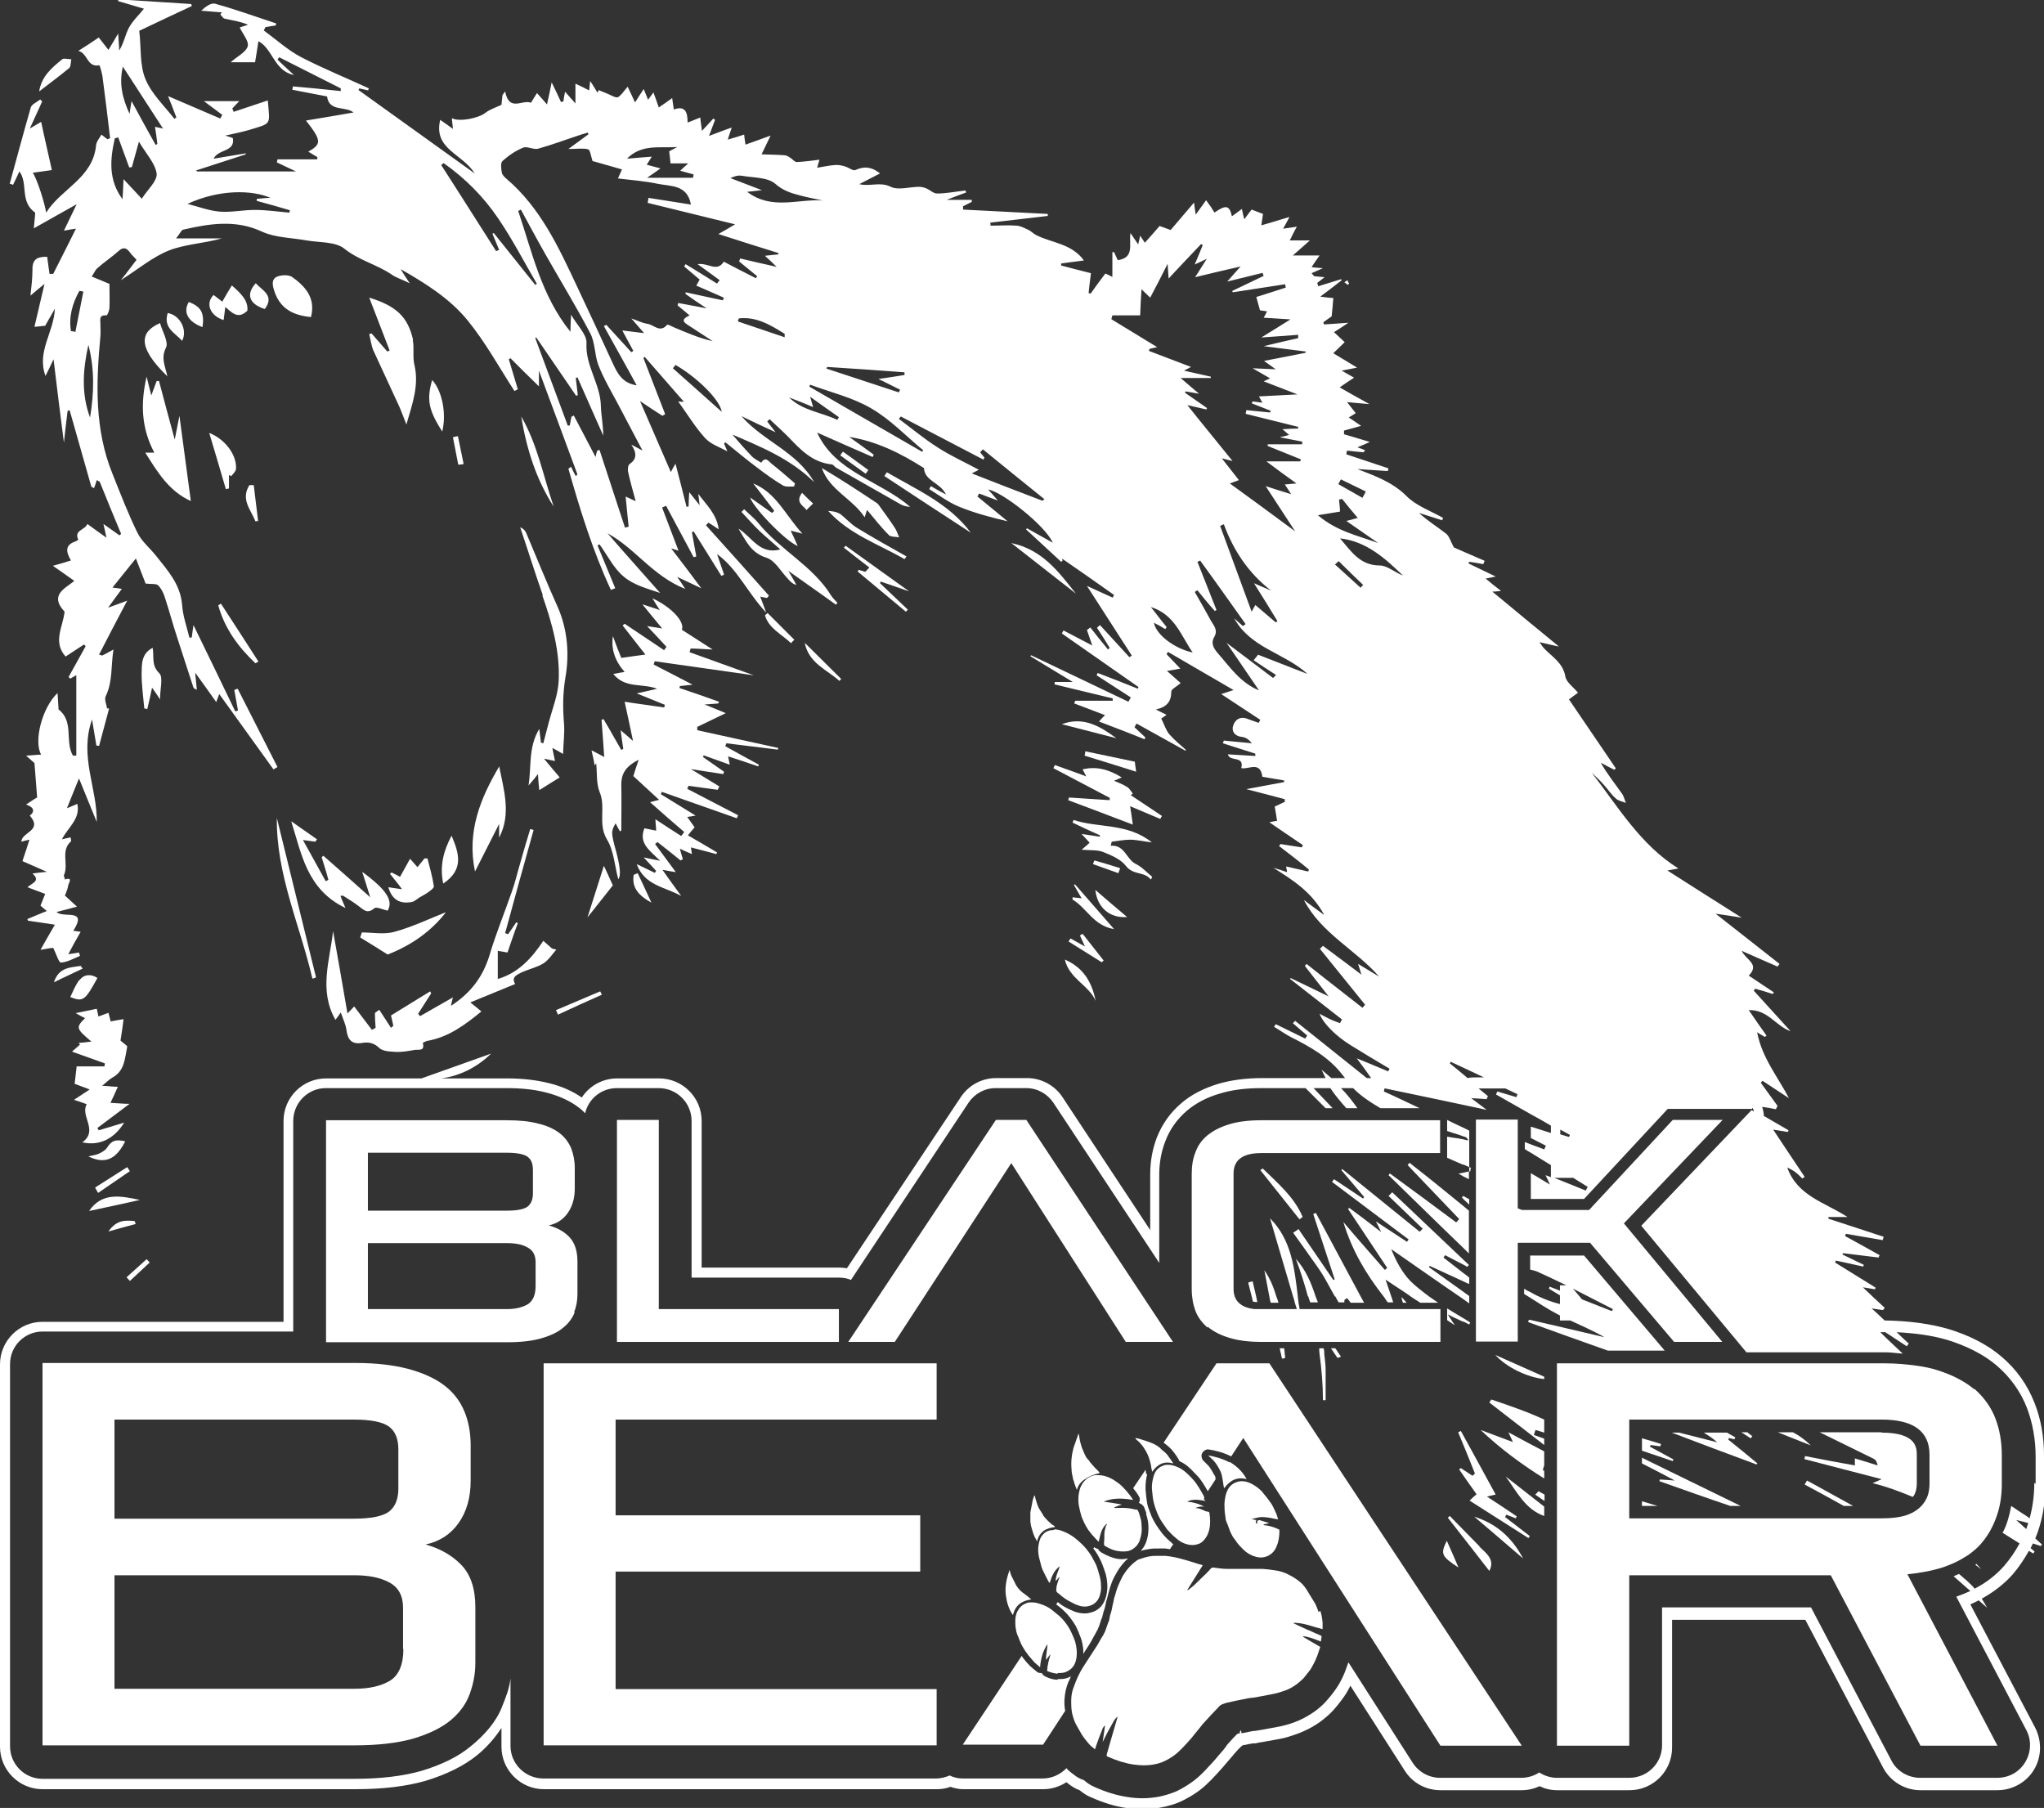 <svg xmlns="http://www.w3.org/2000/svg" id="Capa_1" viewBox="0 0 61.06 54"><rect x="0" y="0" width="61.06" height="54" fill="#333333" stroke="none"/><defs><style>      .cls-1 {        fill: #fff;      }    </style></defs><path class="cls-1" d="M40.25,8.37s-.06.04-.09.06c.04.03.07.05.1.08l.04-.04-.05-.1Z"></path><path class="cls-1" d="M17.15,39.19c.07-.17.1-.35.1-.54v-.97c0-.32-.08-.56-.24-.73-.16-.17-.37-.28-.62-.35.24-.05.43-.17.57-.37.14-.2.21-.44.21-.73v-.61c0-.22-.04-.42-.11-.6-.08-.18-.19-.33-.35-.45-.16-.12-.37-.22-.63-.28-.26-.07-.57-.1-.94-.1h-5.4v6.63h5.42c.41,0,.75-.04,1.02-.12.27-.08.49-.18.65-.32.16-.13.27-.28.34-.46M10.99,34.43h4.15c.3,0,.51.04.62.12.11.08.16.21.16.4v.69c0,.18-.05.31-.16.4-.11.08-.32.12-.62.12h-4.15v-1.72ZM16,38.41c0,.27-.08.45-.24.55-.16.09-.36.14-.61.14h-4.16v-1.97h4.16c.25,0,.46.04.61.13.16.08.24.23.24.44v.72Z"></path><polygon class="cls-1" points="25.06 39.1 19.68 39.1 19.68 33.45 18.43 33.45 18.43 40.08 25.06 40.08 25.06 39.1"></polygon><path class="cls-1" d="M12.72,46.13c.41-.09.74-.3.98-.64.24-.34.36-.76.36-1.26v-1.05c0-.38-.06-.72-.19-1.03-.13-.31-.33-.57-.61-.78-.28-.21-.64-.37-1.09-.49-.43-.11-.94-.17-1.53-.17H1.27v11.42h9.32c.7,0,1.29-.07,1.75-.2.47-.14.84-.32,1.11-.54.28-.23.47-.49.58-.79.11-.3.17-.61.17-.93v-1.67c0-.55-.14-.97-.42-1.26-.28-.29-.64-.49-1.07-.61M3.42,42.4h7.14c.52,0,.87.07,1.06.21.19.14.28.37.28.68v1.18c0,.31-.1.54-.28.68-.19.14-.54.21-1.06.21H3.42v-2.97ZM12.05,49.26c0,.46-.14.78-.4.94-.27.16-.62.24-1.05.24H3.42v-3.39h7.17c.43,0,.78.07,1.05.22.27.15.4.4.4.75v1.23Z"></path><polygon class="cls-1" points="16.24 52.13 27.98 52.13 27.98 50.45 18.39 50.45 18.39 46.94 27.49 46.94 27.49 45.26 18.39 45.26 18.39 42.4 27.98 42.4 27.98 40.72 16.24 40.72 16.24 52.13"></polygon><path class="cls-1" d="M8.72,8.27c-.1-.07-.33-.06-.46,0-.16.09-.12.26-.06.44.18.53.58.71,1.09.76.15-.59-.19-.93-.58-1.21"></path><path class="cls-1" d="M6.93,8.52c-.1.16-.19.31-.29.49-.09-.07-.17-.13-.26-.2-.25.25-.11.62.3.75.02-.13.03-.24.05-.39.19.15.37.39.66.11.03-.31-.2-.52-.47-.76"></path><path class="cls-1" d="M5,11.24c-.07-.32-.2-.55-.04-.86.08-.17-.11-.48-.18-.73-.57.25-.72.68.22,1.59"></path><path class="cls-1" d="M2.12,1.77c-.09,0-.21-.04-.26,0-.31.25-.62.51-.69.96.3-.23.61-.46.9-.7.05-.05.04-.17.06-.26"></path><path class="cls-1" d="M7.64,8.46c-.3.33-.2.62.27.77.3-.4-.07-.55-.27-.77"></path><path class="cls-1" d="M5.44,10.18c.17-.32-.06-.77-.43-.83-.14.45.22.59.43.83"></path><path class="cls-1" d="M6.05,9.77c.06-.42-.04-.61-.41-.75-.18.3-.03.59.41.75"></path><path class="cls-1" d="M17.81,22.8c.03.28,0,.6.1.85.2.46-.06.95.22,1.42.21.34.23.79.34,1.19q.12-.14-.06-.81c-.16-.59-.16-.61-.02-.86.04.08.08.16.13.24.02-.01.04-.02.04-.03,0-.46.01-.91,0-1.37,0-.34.15-.55.52-.74-.07.21-.12.35-.16.49.26.24.51.47.77.71-.05.01-.12.03-.27.07.36.32.69.61,1.02.89-.03.04-.06.08-.09.12-.24-.15-.48-.31-.77-.5,0,.12.02.22.02.34-.11-.02-.23-.05-.35-.07-.18.45.16.66.47.97-.19-.04-.3-.06-.49-.1.16.17.26.28.37.4-.01.02-.03.04-.04.06-.16-.08-.31-.15-.54-.26.24.64.82.67,1.33.95-.2-.28-.36-.49-.56-.78.18.03.26.05.4.07-.23-.31-.43-.58-.62-.84.02-.02.05-.04.07-.06.23.18.46.36.69.55.02-.01.05-.03.07-.04-.03-.09-.06-.19-.09-.31.13.06.24.11.36.16-.01-.07-.02-.12-.03-.2.26.07.51.13.76.2,0-.02.02-.03.02-.05-.28-.17-.56-.33-.87-.51.07-.09.14-.17.2-.24-.07-.1-.14-.2-.22-.31.09-.01.14-.02.25-.04-.38-.23-.71-.44-1.04-.64.01-.02.02-.05.03-.07l2.24.79s.03-.06.04-.09c-.51-.26-1.01-.53-1.52-.79.01-.03.03-.06.04-.09.29.04.58.08.87.12.02-.03.03-.07.05-.1-.26-.16-.51-.31-.85-.52.38.06.68.11.97.15,0-.02.01-.05.02-.07-.21-.15-.42-.29-.63-.44,0-.02.02-.03.02-.05.25.09.5.18.78.28-.02-.1-.03-.16-.05-.25.31.1.61.2.9.3,0-.02.02-.03.02-.05-.33-.18-.66-.36-1-.55,0-.03.02-.06.03-.09.51.06,1.03.13,1.54.19,0-.02,0-.03.01-.05-.81-.18-1.61-.35-2.42-.53,0-.03,0-.07,0-.1.27-.13.54-.26.85-.41-.2-.08-.38-.16-.63-.26.19-.01.3-.02.41-.03,0-.02.01-.03.02-.05-.39-.14-.79-.28-1.18-.41,0-.02,0-.04.01-.06.1-.01.21-.02.38-.04-.42-.22-.79-.41-1.16-.6,0-.03.02-.07.03-.1,1.01.14,2.02.29,2.96.42-.58-.21-1.25-.45-1.92-.69.01-.04.02-.08.03-.11.2,0,.41.02.66.03-.33-.21-.62-.4-.92-.59.09-.24-.3-.67-.88-.94.08.13.13.22.22.35-.16-.05-.29-.1-.52-.17.22.27.39.48.59.72-.18-.03-.32-.05-.45-.07.19.2.39.41.58.62-.02.03-.05.06-.07.1-.39-.26-.79-.53-1.18-.79-.02.02-.04.03-.06.05.23.3.47.6.68.87-.18.02-.42.06-.72.1-.06-.14-.15-.37-.25-.65q-.09.57.35,1.07c-.09.01-.17.03-.34.06.36.44.85.27,1.31.44-.22.05-.37.09-.61.14.34.14.59.24.84.34,0,.03-.01.05-.02.08-.19-.03-.37-.05-.56-.08-.19-.03-.38-.05-.62-.09.09.41.17.78.25,1.17-.11-.1-.23-.2-.37-.32.03.21.05.38.08.56-.02,0-.04.02-.06.03-.18-.31-.35-.62-.53-.92-.02,0-.04.01-.06.02.03.35.05.7.08,1.11-.14-.08-.23-.12-.38-.2.04.19.08.32.09.45"></path><path class="cls-1" d="M13.47,30.05c.02-.09.03-.16.06-.26-.34.19-.66.38-.98.56-.02-.02-.04-.05-.06-.07.13-.2.26-.41.39-.61l-.03-.06c-.39.24-.78.48-1.17.72.03.12.05.22.07.31-.03.02-.05.04-.07.06-.12-.18-.23-.36-.35-.54-.04.03-.09.06-.13.1,0,.15.01.29.02.44l-.11.06c-.18-.24-.36-.47-.53-.7-.01.01-.06.07-.2.21-.15-.88-.29-1.67-.43-2.46-.1.89-.43,1.77.07,2.65.05-.06.08-.11.16-.22.07.21.15.36.17.53.04.29.16.43.47.38.18-.03.34-.01.51.15.11.11.36.11.54.12.17,0,.34-.03.51-.06.12-.02.32.05.25-.21,0,0,.08-.05.13-.06.63-.11,1.12-.47,1.62-.88-.09-.08-.16-.13-.33-.27.49-.2.92-.38,1.34-.55-.13-.21.06-.28.22-.36.21-.09.44-.14.63-.26.15-.1.26-.27.38-.41-.04,0-.08-.02-.13-.03-.07-.06-.15-.13-.26-.23-.33.5-.74.96-1.36,1.14v-.84c.08.01.17.03.29.05.1-.29.2-.59.31-.88-.02,0-.03-.02-.05-.02-.08.12-.16.24-.24.35-.03,0-.06-.02-.09-.03.28-1.03.56-2.05.85-3.08-.03-.01-.07-.02-.1-.03-.11.36-.22.73-.32,1.09-.08.27-.14.54-.24.81-.22.63-.47,1.24-.66,1.88-.2.65-.57,1.13-1.16,1.51"></path><path class="cls-1" d="M3.31,30.52c-.02-.08-.04-.16-.07-.27-.1.04-.19.07-.3.11-.01-.07-.03-.14-.05-.23-.19.04-.39.08-.63.13.12.07.2.11.28.15-.28.28-.27.31.19.7-.14.02-.26.03-.38.04.01.02.03.03.04.05-.08.07-.15.13-.24.21.31.11.65.23.98.35,0,.03,0,.06-.01.09h-.83c-.02.2-.04.33-.06.52.08.03.23.09.45.17-.17.11-.29.19-.47.31.15.05.25.08.38.13-.2.36.36.78-.13,1.14.5.11.94-.09,1.25-.59-.29.09-.53.16-.76.23-.01-.02-.03-.04-.04-.07.32-.24.64-.48.96-.72-.18,0-.35-.02-.57-.03.09-.19.15-.32.22-.48-.14,0-.26-.02-.47-.03.14-.11.21-.19.3-.24.38-.2.38-.59.45-.93,0-.03-.09-.08-.2-.18.02-.14.06-.37.09-.64-.13.02-.24.04-.39.07"></path><path class="cls-1" d="M16.2,17.78c.29.83.53,1.67.49,2.55-.02.43-.19.84-.3,1.26-.05.2-.11.41-.16.61-.02,0-.05-.02-.07-.02-.01-.11-.03-.22-.05-.41-.33.55-.23,1.09-.32,1.69.13-.15.19-.22.28-.34.01.17.02.3.04.48.22-.14.4-.25.61-.38-.15-.18-.29-.34-.47-.56.15.03.22.05.33.07-.03-.13-.05-.24-.08-.39.1.05.17.09.32.18.01-.34.05-.62.03-.89-.04-.47-.04-.91.04-1.39.12-.69.07-1.43-.23-2.11-.33-.73-.63-1.48-.94-2.21-.03-.07-.08-.13-.18-.17.23.68.44,1.36.68,2.04"></path><path class="cls-1" d="M5.7,14.96c-.11-.83-.22-1.65-.34-2.54-.05.25-.09.45-.14.71-.17-.62-.32-1.18-.47-1.75h-.07c-.04.12-.09.23-.16.43-.06-.23-.1-.4-.14-.56-.18.77-.17,1.52.23,2.27h-.27c.37.59.71,1.15,1.35,1.44"></path><path class="cls-1" d="M12.34,10.15c-.16-.69-.5-1.01-1.31-1.26.2.53.41,1.05.61,1.58l-.07.03c-.16-.18-.31-.36-.47-.54-.02,0-.05.01-.07.02.04.16.06.33.12.48.26.57.53,1.14.79,1.71.06.14.11.28.2.51.19-.65.38-1.18.24-1.78-.06-.24,0-.51-.05-.75"></path><path class="cls-1" d="M9.47,25.07c-.26-.18-.51-.36-.77-.54.31.98.47,2.04,1.62,2.59-.08-.18-.11-.26-.15-.36.03,0,.07-.02.09,0,.15.1.31.19.45.3.15.11.26.25.47.07.06-.06.26.04.4.07.17-.29-.01-.61-.76-1.16.08.26.17.52.24.76-.46-.41-.93-.83-1.4-1.24-.02.02-.04.03-.05.05.07.22.14.44.2.67-.03.01-.05.03-.08.04-.21-.38-.42-.76-.68-1.23.18.02.27.04.37.05.01-.02.03-.04.04-.06"></path><path class="cls-1" d="M31.46,22.94l1.69.89s0,.05,0,.07c-.41-.03-.81-.05-1.22-.08,0,.03-.01.05-.02.08.64.24,1.28.48,1.93.73-.03-.22-.05-.37-.08-.55.33.14.61.26.9.38.02-.03.03-.06.05-.09l-.93-.62s.04-.03.06-.05c-.06-.07-.1-.16-.18-.2-.11-.07-.24-.12-.38-.18.07-.03.12-.05.23-.1-.39-.24-.76-.34-1.17-.24.02.03.05.1.11.21-.34-.13-.64-.23-.94-.34-.01.03-.03.06-.04.09"></path><path class="cls-1" d="M14.92,22.88c-.57.96-.98,1.96-.73,3.15.23-.46.47-.92.72-1.42v.41c.37-.71.14-1.42,0-2.14"></path><path class="cls-1" d="M22.06,15.79c.22.35.36.72.84.87.25.08.42.4.63.62.07.08.14.16.26.19-.06-.11-.12-.22-.24-.42.53.38.98.69,1.42,1.01.02-.02.03-.04.05-.05-.06-.07-.14-.14-.19-.22-.55-.89-1.52-1.36-2.17-2.16-.12-.15-.29-.28-.43-.42l-.08.08c.18.19.35.39.54.57.2.19.41.36.62.55-.62.17-.85-.38-1.25-.62"></path><path class="cls-1" d="M34.38,26.27s.03-.05.04-.08c-.16-.13-.3-.29-.48-.38-.3-.14-.33-.58-.76-.55.01-.04.02-.08.03-.12.18-.02.37-.06.55-.06.19,0,.38.05.65.08-.74-.59-1.6-.42-2.34-.67l-.03.08c.27.13.55.26.82.38,0,.02,0,.03-.01.04-.15-.02-.31-.05-.54-.08.11.12.17.18.24.26-.05.05-.11.1-.24.21.26.02.48,0,.65.07.25.1.53.22.68.42.21.27.53.16.72.38"></path><path class="cls-1" d="M12.68,25.64c-.06.08-.13.16-.21.26-.06-.07-.12-.14-.22-.25-.11.2-.2.36-.3.54-.05-.03-.15-.08-.25-.13-.02.01-.03.02-.05.04.11.14.23.28.36.46-.15-.02-.27-.04-.41-.06.11.37.34.51.71.44.08-.02.16-.1.23-.14.08-.05.17-.09.25-.15.07-.05.18-.13.17-.18-.04-.28-.12-.55-.19-.83-.04,0-.08,0-.11,0"></path><path class="cls-1" d="M13.31,27.25c-.48.19-.98.43-1.52.58-.31.09-.66.02-.98.02-.02.05-.03.1-.05.15.29.18.59.36.82.51.74-.29,1.31-.71,1.73-1.25"></path><path class="cls-1" d="M26.27,15.11s-.04-.06-.07-.08c-.54-.36-1.09-.72-1.65-1.05.23.66.91.91,1.28,1.47.03-.1.05-.16.07-.22.22.26.42.52.65.75.06.06.21.05.31.07-.04-.09-.07-.19-.12-.27-.15-.23-.31-.45-.47-.67"></path><path class="cls-1" d="M22.41,14.85c.03.24,1.02,1.29,1.42,1.46-.07-.16-.13-.3-.21-.46.09.02.17.04.35.09-.52-.57-.78-1.22-1.47-1.5.21.27.42.54.63.82-.02.02-.05.04-.07.06-.22-.16-.44-.31-.65-.46"></path><path class="cls-1" d="M9.34,29.23s.07-.02.1-.04c-.39-1.59-.78-3.17-1.17-4.76-.02,1.69.69,3.2,1.06,4.79"></path><path class="cls-1" d="M4.55,20.55c.07.1.13.18.23.34,0-.31.1-.66-.02-.78-.25-.24-.15-.5-.2-.76-.35.18-.32.5-.33.77,0,.35.05.69.08,1.04.03,0,.06.01.09.02.05-.2.09-.4.14-.63"></path><path class="cls-1" d="M27.14,17.65c-.67-.48-1.28-.92-1.88-1.35-.02.02-.03.04-.05.06.25.2.5.39.76.59-.04.04-.08.09-.12.13-.07-.02-.13-.04-.2-.06-.01.02-.02.03-.03.05.48.4.96.8,1.44,1.2.02-.02.04-.04.06-.06-.28-.26-.55-.53-.83-.79,0-.02.01-.03.02-.05.26.09.52.18.84.29"></path><path class="cls-1" d="M6.74,14.61l.1-.02v-.4s.05.02.07.03c.05-.07.13-.13.14-.21.03-.4-.3-.88-.8-1.08.18.6.34,1.14.5,1.69"></path><path class="cls-1" d="M26.49,14.11s-.05.07-.07.11c.86.57,1.72,1.13,2.58,1.69-.65-.87-1.61-1.28-2.5-1.8"></path><path class="cls-1" d="M15.57,12.44c.16.96.44,1.87.97,2.69-.31-.9-.48-1.85-.97-2.69"></path><path class="cls-1" d="M13.24,26.39c.63-.42.47-.91.25-1.43-.24.45-.36.9-.25,1.43"></path><path class="cls-1" d="M13.21,12.89c.13-.51.01-1.2-.3-1.54-.17.59-.11.89.3,1.54"></path><path class="cls-1" d="M30.21,16.22c.68.53,1.3,1.02,1.93,1.51-.51-.64-.99-1.31-1.93-1.51"></path><path class="cls-1" d="M25.07,15.34c-.09-.06-.21-.07-.33-.08.63.7,1.5.99,2.28,1.44.02-.03.04-.05.06-.08-.5-.28-1-.56-1.49-.86-.19-.12-.34-.3-.52-.43"></path><path class="cls-1" d="M7.63,19.81l.09-.05c-.37-.58-.75-1.16-1.12-1.73-.03.02-.05.03-.08.05.19.69.6,1.25,1.11,1.73"></path><path class="cls-1" d="M32.12,26.41s-.03.02-.04.02c.07.12.14.24.23.4-.11-.01-.18-.02-.27-.03,0,.03,0,.06,0,.07.42.24.62.78,1.24.88-.43-.49-.8-.92-1.17-1.34"></path><path class="cls-1" d="M18.31,26.45c-.12-.27-.21-.46-.27-.59-.15.47-.32,1-.49,1.54.27-.34.55-.69.76-.96"></path><path class="cls-1" d="M2.37,29.27c-.11.14-.18.32-.27.51.38.15.44.11.81-.57-.18-.12-.39-.12-.53.06"></path><path class="cls-1" d="M31.72,21.63c.54.14,1.09.28,1.63.42-.49-.36-.99-.66-1.63-.42"></path><path class="cls-1" d="M2.66,36.17c.53-.11,1.02-.22,1.52-.33-.57-.12-1.13-.24-1.52.33"></path><path class="cls-1" d="M33.94,23.05c-.02-.16-.04-.26-.04-.3-.52-.11-1-.21-1.48-.31,0,.04-.01.09-.02.13.5.15,1,.31,1.54.48"></path><path class="cls-1" d="M3.19,34.29c-.05.07-.14.12-.22.16-.1.05-.22.06-.33.09.57.28.87,0,1.1-.45-.29-.07-.41-.02-.55.2"></path><path class="cls-1" d="M32.73,29.89c-.11-.54-.35-.98-.92-1.23.13.57.71.76.92,1.23"></path><path class="cls-1" d="M33.67,27.39c-.33-.28-.63-.53-.95-.81.06.53.43.85.95.81"></path><path class="cls-1" d="M32.97,28.69c-.21-.27-.42-.53-.63-.8-.03.02-.05.03-.08.05.04.09.09.19.15.33-.16-.09-.3-.17-.43-.24-.02.03-.04.06-.06.09.33.21.66.41.99.62.02-.02.04-.03.06-.05"></path><path class="cls-1" d="M7.62,15.57s.06,0,.09-.01l-.13-1.07h-.13c-.27.43.05.74.18,1.08"></path><path class="cls-1" d="M16.68,30.3c.43-.2.87-.4,1.3-.59-.02-.03-.03-.07-.05-.1-.44.19-.88.37-1.32.56.02.05.04.09.06.14"></path><path class="cls-1" d="M25.07,20.34s.04-.04.06-.06c-.36-.36-.72-.71-1.09-1.08.12.61.66.8,1.04,1.14"></path><path class="cls-1" d="M2.93,35.63l.95-.65s-.05-.08-.08-.12c-.32.2-.64.41-.96.61.03.05.06.11.09.16"></path><path class="cls-1" d="M22.85,18.37c.11.4.5.57.78.84.03-.03.06-.07.1-.1-.27-.27-.53-.53-.8-.8-.03.02-.05.05-.08.07"></path><path class="cls-1" d="M18.93,26.13c-.06.37.13.61.53.83-.16-.34-.28-.61-.41-.88-.04.02-.08.03-.12.05"></path><path class="cls-1" d="M1.61,29.34c.32-.16.59-.28.86-.41-.02-.03-.04-.05-.06-.08-.3.05-.65.03-.8.49"></path><path class="cls-1" d="M25.86,14.15s.05-.07.08-.11c-.25-.18-.5-.37-.76-.55-.03.04-.05.07-.08.11l.76.55Z"></path><path class="cls-1" d="M13.53,13.06c.05.27.11.55.16.82.05,0,.11-.01.16-.02-.06-.28-.11-.55-.17-.83-.05,0-.1.02-.15.03"></path><path class="cls-1" d="M3.88,38.26c.2-.18.39-.37.59-.55-.03-.04-.06-.07-.09-.1-.2.18-.4.36-.6.54l.11.12Z"></path><path class="cls-1" d="M3.25,36.78c.32-.09.56-.16.8-.22,0-.03-.02-.06-.03-.09-.26-.02-.53-.05-.78.31"></path><path class="cls-1" d="M24.09,15.24c.06-.07.12-.12.2-.2-.09-.08-.2-.19-.33-.32-.22.29.05.39.14.52"></path><path class="cls-1" d="M33.46,25.93c-.26-.08-.51-.16-.77-.23-.01.04-.03.07-.04.11.25.09.51.18.76.27.02-.05.03-.1.05-.14"></path><path class="cls-1" d="M32.23,48.78c.03.07.06.14.08.21.04.15.06.29.05.41l.05-.08c.04-.06.07-.11.11-.17.06-.09.11-.19.16-.28l.04-.07s.05-.09.07-.13c.02-.04.03-.08.05-.12l.06-.19s.02-.04.03-.06v-.02s.02-.07.03-.11c0-.03.02-.06.03-.1l.02-.07s.03-.14.03-.14c0-.03.01-.05.02-.07l.07-.27c.02-.08.05-.17.08-.25.04-.11.1-.22.16-.32.07-.12.16-.24.27-.35.02-.02.04-.03.06-.05-.06,0-.11.02-.17.02-.09,0-.18-.01-.27-.04-.14-.04-.27-.11-.36-.16-.04-.03-.08-.06-.1-.11-.04,0-.08-.02-.11-.05l-.03.04c.09.11.16.24.22.36.04.08.06.14.08.2l.02.05c.02.06.03.1.05.15.03.12.05.25.05.37,0,.13-.02.26-.06.37-.07.21-.21.35-.42.41-.07.02-.13.03-.2.03-.11,0-.23-.02-.36-.08-.12-.05-.22-.1-.31-.16-.05-.03-.09-.07-.13-.1l-.05.07s0,0,0,0c.08.06.16.12.23.19.12.11.23.25.34.43.04.06.06.13.09.19l.02.04Z"></path><path class="cls-1" d="M31.59,50.17c-.13,0-.25-.04-.37-.1-.04-.02-.08-.06-.1-.1-.01,0-.03,0-.04,0-.05,0-.09-.02-.12-.05l-.06-.05s-.09-.07-.13-.11c-.07-.07-.14-.15-.2-.23-.01-.02-.03-.04-.05-.07l-1.76,2.65h2.4l.66-1.01c-.02-.11-.03-.23-.02-.35.01-.18.05-.35.11-.5.03-.06.06-.12.08-.18-.11.06-.2.08-.32.08-.02,0-.05,0-.07,0"></path><path class="cls-1" d="M34.04,46.02c.06-.16.08-.32.06-.49,0-.1-.03-.19-.06-.29-.01-.04-.03-.09-.05-.13,0-.01-.02-.02-.04-.02-.04,0-.07-.01-.11-.02-.14-.03-.28-.04-.43-.03-.04,0-.08,0-.12,0,0,0,0-.01,0-.02.07-.03.15-.06.22-.08h0c-.18-.04-.36-.06-.54-.09.29-.12.58-.1.88-.05-.07-.11-.14-.2-.22-.29-.07-.08-.14-.15-.22-.21-.08-.06-.17-.12-.26-.16-.11-.05-.22-.08-.34-.08-.03,0-.07,0-.1,0-.1.02-.19.06-.26.12-.08.07-.14.16-.18.26-.06.18-.07.36-.04.54.02.11.05.22.08.32.05.13.11.26.19.38,0,0,.01.02.02.03.05.06.09.12.14.17.05.06.1.11.16.17.05-.19.07-.39.23-.53,0,0,.01,0,.02,0,0,.02-.02.03-.03.05-.02.08-.05.16-.05.25,0,.09,0,.19-.01.28,0,.03,0,.05.02.07.1.06.2.11.31.14.12.03.25.04.38.02.08-.02.14-.05.2-.1.08-.06.13-.15.17-.24"></path><path class="cls-1" d="M31.47,45.7s-.09,0-.14.02c-.07.02-.13.06-.17.11-.08.08-.11.18-.13.29-.03.15-.02.29.02.44.02.08.04.16.06.23.02.07.05.13.08.19.05.1.1.2.15.29,0,0,0,0,.02,0,.06-.19.13-.37.3-.49-.02.07-.05.14-.08.22-.04.11-.05.21-.04.22.03-.04.07-.07.1-.11,0,0,.01,0,.02,0,0,0,0,0-.01.01-.04.09-.07.18-.09.28,0,.06-.03.12.03.17.01.01.02.02.04.03.07.06.14.12.22.17.09.06.19.1.28.15.14.06.28.09.43.04.15-.05.24-.15.29-.29.03-.1.05-.2.04-.31,0-.11-.02-.22-.05-.32-.01-.05-.03-.09-.04-.14-.02-.06-.04-.13-.07-.19-.07-.13-.13-.26-.22-.37-.05-.07-.1-.13-.16-.19-.07-.07-.14-.13-.21-.19-.11-.09-.23-.16-.35-.21-.1-.04-.19-.07-.29-.07"></path><path class="cls-1" d="M31.6,49.97c.09,0,.18,0,.26-.04.05-.03.1-.05.14-.09.1-.09.14-.21.16-.34.02-.16,0-.31-.04-.46-.02-.06-.04-.12-.07-.18-.03-.07-.06-.14-.1-.21-.08-.14-.18-.27-.3-.38-.07-.06-.15-.12-.22-.18-.11-.09-.24-.15-.38-.19-.08-.03-.16-.04-.24-.04-.05,0-.11,0-.16.03-.12.04-.2.13-.26.24-.04.09-.06.18-.06.27,0,.09,0,.18.02.27.01.07.03.14.06.2.04.1.08.21.13.3.05.09.11.18.18.27.06.07.12.14.18.21.05.05.11.09.17.15.02-.25.08-.49.22-.69,0,.15-.05.31-.04.47.04-.06.08-.11.12-.16,0,0,0,0,.01,0-.05.16-.09.32-.1.49.1.04.2.07.31.08"></path><path class="cls-1" d="M32.09,44.29c.02.07.05.13.08.21.04-.15.13-.25.24-.32.13-.09.28-.15.44-.18-.01-.02-.02-.03-.03-.05-.04-.04-.08-.08-.12-.12-.05-.05-.09-.11-.14-.16-.02-.03-.03-.06-.06-.08-.08-.08-.11-.19-.16-.3-.03-.06-.04-.12-.06-.18-.02-.07-.03-.13-.04-.2,0-.03-.01-.05-.02-.09-.01.02-.02.03-.02.05-.04.12-.09.25-.13.37-.03.11-.05.22-.06.33-.01.1-.01.21,0,.31,0,.09.02.18.04.26,0,.05.03.09.04.14"></path><path class="cls-1" d="M30.54,47.56c-.08-.06-.14-.14-.19-.22-.05-.09-.09-.19-.14-.28-.02-.05-.04-.11-.05-.17-.09.25-.15.51-.11.78.03.21.09.4.21.57.07-.3.27-.43.55-.47-.04-.03-.08-.06-.11-.09-.05-.04-.11-.08-.16-.12"></path><path class="cls-1" d="M31.46,45.56c-.09-.07-.18-.15-.25-.24-.02-.02-.04-.04-.05-.07-.04-.07-.09-.14-.13-.21-.03-.06-.05-.12-.07-.19-.02-.05-.03-.1-.04-.15,0-.01-.01-.02-.02-.04-.02.06-.04.1-.05.15-.02.12-.05.24-.07.36,0,.08,0,.16,0,.24,0,.09.02.18.05.27.02.08.05.16.08.23.02.04.05.08.07.13.07-.29.26-.4.54-.43-.03-.03-.04-.05-.06-.06"></path><polygon class="cls-1" points="33.63 40.08 35.04 40.08 30.66 33.45 29.75 33.45 25.34 40.08 26.73 40.08 30.21 34.74 33.63 40.08"></polygon><path class="cls-1" d="M45.34,38.56v-1.44h2.16l2.51,2.96h1.44l-2.94-3.54,2.95-3.09h-1.49l-2.5,2.69h-2s-.09-.03-.13-.05v-2.65h-1.25v6.63h1.25v-1.52Z"></path><path class="cls-1" d="M36.08,39.63c.17.14.38.25.65.33.26.08.58.12.96.12h5.34v-.98h-4.21c0-.06-.02-.13-.03-.19,0-.06-.02-.12-.02-.18-.1-.85-.19-1.7-.83-2.34.22.76.46,1.55.69,2.34.02.06.04.12.05.18.02.06.04.13.06.19h-1.06s-.03,0-.05,0c-.01,0-.02,0-.03,0-.04,0-.09,0-.13,0-.41-.05-.62-.25-.62-.6v-3.45c0-.41.28-.61.83-.61h5.34v-.98h-5.34c-.38,0-.7.04-.96.12-.26.08-.48.19-.65.33-.17.14-.29.31-.36.51-.08.2-.11.41-.11.65v3.43c0,.24.04.46.11.65.07.19.2.36.36.5"></path><path class="cls-1" d="M43.71,34.78l.18.08v-1.09c-.06-.03-.12-.06-.18-.09-.1-.05-.2-.09-.3-.14-.06-.03-.12-.06-.18-.09v.33c.06.02.12.04.18.06.1.03.2.06.3.1.02,0,.05.02.07.02.02,0,.03.03.09.1-.05,0-.1-.02-.16-.03-.1-.02-.2-.04-.3-.05-.06-.01-.12-.02-.18-.03v.63l.18.08.3.13Z"></path><path class="cls-1" d="M49.73,40.34l-2.41-2.84h-1.61v.42c.07.02.14.03.21.06.29.13.58.27.87.41h-.19v.16l-.31-.12s-.01.04-.02.06c.11.07.22.13.33.2v.26c-.32-.08-.61-.2-.89-.36-.06-.03-.13-.06-.18-.1v.16s.02,0,.02.01c.05.03.11.07.16.1.27.17.54.35.83.5.02.01.04.02.06.03v.15h.31c.34.16.69.31,1.02.5-.74-.17-1.48-.35-2.23-.52-.01,0-.02,0-.03,0,0,.02-.02.05-.02.07.02,0,.04.01.06.02.78.28,1.55.56,2.32.83h1.69ZM47.26,38.81l-.27-.32c.4.2.79.41,1.19.61,0,.02-.02.04-.03.06l-.89-.35Z"></path><path class="cls-1" d="M61.06,43.47c0-.55-.09-1.08-.28-1.56-.21-.54-.54-1.01-.99-1.39-.42-.36-.95-.63-1.57-.82-.54-.16-1.19-.25-1.92-.26-.13-.12-.25-.24-.39-.36.15.02.25.04.34.05.02-.02.04-.05.05-.07-.21-.19-.41-.38-.65-.61.14.02.25.04.36.06l.02-.05-1.21-.75s.02-.04.02-.06c.28.06.55.12.82.18,0-.02.01-.03.02-.05l-.64-.31s.01-.03.02-.04c.35.04.71.09,1.06.13,0-.02.02-.05.03-.07-.34-.19-.68-.38-1.03-.57,0-.02.02-.05.02-.07.36.06.73.13,1.1.19.01-.03.02-.07.03-.1-.55-.18-1.1-.36-1.65-.54,0-.02,0-.03,0-.05h.57c-.68-.44-1.5-.63-1.8-1.48.08.04.16.08.23.13.08.06.15.13.22.2.02-.02.05-.03.07-.05-.31-.46-.62-.93-.94-1.41.16.02.3.05.44.07,0-.02.02-.04.02-.05-.25-.14-.49-.29-.74-.43,0-.09-.02-.18-.05-.27.14.02.27.04.41.07.02-.03.03-.07.05-.1-.17-.23-.33-.46-.5-.69.02-.02.03-.04.05-.06.26.17.53.35.79.52-.33-.64-.8-1.19-.95-1.97.1.07.17.1.23.14.02-.01.03-.02.05-.04-.17-.24-.34-.48-.53-.76.57-.02.81.48,1.25.63-.37-.4-.73-.81-1.1-1.21.01-.02.03-.04.04-.06.18.05.35.1.53.16,0-.02.02-.03.03-.05-.24-.16-.48-.32-.75-.5.34-.35-.08-.46-.21-.74.4.18.73.32,1.07.47.02-.03.04-.05.06-.08-.61-.48-1.22-.96-1.91-1.5.28.04.48.07.78.12-.77-.49-1.46-.92-2.22-1.41.16-.03.23-.04.33-.06-1.14-.71-1.8-1.84-2.59-2.86.12.12.25.23.36.36.12.13.22.29.36.41.07.07.2.09.3.13-.04-.09-.06-.2-.12-.28-.21-.3-.44-.58-.63-.92.13.07.26.14.4.21.02-.01.04-.03.05-.04-.47-.69-.94-1.38-1.4-2.06.08-.06.17-.13.27-.2-.14-.17-.35-.31-.38-.49-.07-.4-.39-.58-.63-.83-.04-.04-.07-.09-.14-.19.26.06.46.11.58.13-.61-.5-1.27-1.04-1.99-1.64.11,0,.15-.01.26-.02-.18-.14-.32-.25-.46-.37.08-.01.15-.03.3-.06-.31-.15-.56-.27-.81-.39,0-.02.01-.03.02-.05.14.02.28.04.42.07.01-.03.03-.07.04-.1-.34-.15-.68-.29-.92-.4-.1-.19-.14-.34-.23-.41-.27-.21-.55-.38-.81-.62.23.07.46.15.69.22l.03-.07c-.37-.21-.8-.36-1.09-.65-.42-.42-.93-.6-1.47-.81.3.02.6.04.91.06,0-.03.01-.06.02-.08-.42-.14-.84-.28-1.26-.42,0-.04.01-.07.02-.11l.49.05s.04-.04.05-.06c-.06-.03-.12-.05-.23-.09.15-.06.24-.1.37-.16-.28-.08-.52-.16-.77-.23,0-.04,0-.07,0-.11.16-.04.32-.09.51-.14-.12-.08-.24-.17-.37-.25.07-.04.13-.08.21-.13-.08-.1-.15-.19-.26-.33.23.02.4.04.67.06-.35-.19-.61-.34-.89-.5.13-.09.26-.18.43-.29-.12-.07-.21-.12-.37-.21.18-.03.29-.06.46-.09-.26-.16-.48-.29-.71-.43.1-.1.22-.21.34-.33-.11-.1-.2-.19-.32-.3.13-.08.24-.15.43-.28-.31.02-.52.04-.73.05,0-.02-.01-.04-.02-.06.1-.08.21-.15.25-.18.02-.21.04-.37.05-.55-.1,0-.22-.02-.39-.04.24-.18.44-.33.64-.49,0-.01-.01-.02-.02-.03-.23.07-.45.14-.68.21-.01-.03-.02-.06-.03-.1.06-.05.13-.1.22-.17-.12-.01-.21-.02-.31-.03-.03-.03-.05-.06-.08-.09.09-.04.18-.08.34-.15-.17-.01-.24-.02-.34-.03.07-.11.14-.21.24-.35h-.8c.19-.16.35-.31.51-.45h-.6c.09-.19.15-.3.21-.41-.13.02-.25.04-.41.06.06-.11.11-.19.19-.35-.31.09-.55.17-.84.25.02-.13.04-.26.05-.34-.11-.04-.21-.08-.34-.13-.04.05-.12.15-.22.29-.03-.12-.05-.19-.07-.31-.11.08-.2.15-.3.22-.07-.33-.18-.35-.52-.11-.04-.06-.08-.13-.12-.19-.04-.05-.08-.11-.13-.18-.1.14-.19.26-.31.43-.02-.14-.04-.24-.05-.36-.24.28-.46.54-.7.82-.06-.02-.21-.08-.33-.12-.16.19-.3.34-.44.5-.04-.06-.08-.12-.14-.21-.02.09-.03.15-.06.26-.08-.12-.14-.21-.23-.34-.05.34.13.74-.38.81-.02-.04-.06-.14-.11-.24-.02,0-.03,0-.05,0v.74c-.1-.05-.16-.08-.21-.1-.16.21-.3.4-.44.6-.02,0-.04-.01-.06-.02.02-.19.04-.38.07-.59-.31-.08-.6-.15-.89-.23,0-.02,0-.04,0-.06.22-.03.43-.06.68-.09-.37-.51-.96-.52-1.43-.76-.08-.04-.15-.12-.24-.16-.11-.05-.22-.11-.34-.12-.26-.02-.52,0-.78,0,0-.03,0-.06-.01-.09.57-.07,1.15-.13,1.72-.2,0-.02,0-.04,0-.06-.84-.04-1.69-.09-2.53-.13,0-.03,0-.07,0-.1.09-.04.17-.09.26-.13,0-.02,0-.04,0-.06h-.75c.25-.1.41-.16.58-.22,0-.02-.01-.04-.02-.06-.28.03-.56.09-.85.09-.1,0-.2-.1-.31-.15-.07-.03-.15-.05-.22-.05-.29,0-.62.11-.85,0-.32-.16-.62,0-.94-.08.21-.11.41-.21.62-.32-.25-.2-.48-.22-.74-.1-.07.03-.2-.08-.31-.11-.1-.03-.2-.05-.3-.04-.17.01-.33.05-.53.08.03-.11.05-.17.07-.24-.23.03-.46.06-.68.07-.06,0-.12-.08-.18-.12-.05-.03-.1-.07-.16-.08-.22-.02-.44-.02-.71-.03.12-.24.18-.38.27-.56-.27.1-.5.18-.75.27-.02-.13-.03-.2-.04-.3-.15.05-.28.09-.49.15.05-.15.08-.25.12-.36-.21.07-.41.15-.68.25.08-.22.13-.35.18-.48l-.05-.04c-.1.11-.2.22-.34.37-.02-.17-.04-.27-.05-.4-.13.05-.24.1-.38.15,0-.28-.05-.52-.41-.39-.02-.11-.03-.21-.05-.34-.14.1-.25.18-.4.28-.06-.17-.1-.29-.16-.45-.06.08-.1.14-.16.22-.04-.1-.08-.2-.13-.32-.08.12-.16.24-.26.4-.08-.18-.15-.32-.22-.47-.29.36-.28.35-.45.28-.14-.07-.28-.12-.42-.18,0,.03-.02.05-.03.08-.07-.11-.13-.22-.22-.35-.01.11-.02.19-.03.28-.13-.07-.26-.13-.41-.2v.59c-.13-.15-.21-.24-.31-.35-.02.1-.04.2-.05.29-.02,0-.04.01-.07.02-.08-.17-.16-.35-.28-.59-.05.25-.09.44-.14.66-.1-.12-.2-.23-.3-.34-.06.1-.12.19-.18.29-.25-.11-.65.29-.77-.34-.03.04-.05.07-.08.11-.01.13-.03.25-.03.29-.19.09-.35.14-.48.24-.2.16-.78.28-1,.16,0,.09.02.17.03.32-.15-.11-.25-.18-.38-.27-.21.88.67,1.01,1.03,1.6-1.21-.87-2.34-1.68-3.47-2.49,0-.02.02-.03.02-.05.09.02.18.04.27.06,0-.02.01-.04.02-.06-.67-.31-1.36-.59-2.02-.93-.4-.21-.75-.53-1.12-.8.02-.03.03-.07.05-.1.1-.02.2-.03.31-.05,0-.02,0-.04.01-.06-.61-.2-1.21-.42-1.83-.59-.12-.03-.28.09-.41.21.21.02.41.03.62.05-.02.02-.03.04-.05.06.05.05.08.12.14.13.23.05.46.08.69.18-.09.03-.18.06-.25.08.09.19.28.41.24.56-.05.18-.31.3-.51.48h.73c.03-.2.07-.41.1-.63.43.23.47.89,1.06,1.01-.16-.15-.33-.3-.49-.46.02-.02.03-.05.05-.07.61.31,1.23.62,1.84.93,0,.03,0,.05,0,.08-.48-.05-.95-.1-1.43-.14,0,.03-.01.07-.02.1.34.07.69.13,1.04.2.06.47.56.28.79.48-.46.08-.93.16-1.42.24.47.6.47.7.07.93.1.06.18.11.27.16,0,.02,0,.05,0,.07h-1.19s-.01.06-.02.09c.19.09.38.18.57.27h-2.95s-.02-.02-.03-.03c.49-.16.99-.32,1.48-.48,0-.01,0-.02,0-.03-.3.05-.61.1-.96.16.15-.3.63-.19.58-.6,0-.03-.11-.05-.23-.09.26-.06.47-.1.68-.16.73-.22.65-.14.59-.89-.34.11-.68.23-1.02.34-.01-.03-.03-.07-.04-.1.06-.07.13-.14.21-.22h-1.06c.23.17.39.29.55.41-.02.04-.04.07-.06.11-.51-.22-1.02-.44-1.56-.67.09.22.17.43.25.64-.02.01-.04.02-.06.04-.3-.39-.69-.75-.87-1.2-.17-.42-.12-.94-.18-1.43.54-.26,1.06-.5,1.57-.74,0-.02-.01-.04-.02-.06-.72-.05-1.45-.09-2.17-.14,0,.02-.01.04-.02.05.27.08.54.16.78.23-.14.18-.33.35-.45.57-.11.21-.15.46-.29.68,0-.15-.02-.3-.03-.51-.11.19-.19.33-.29.49-.1-.13-.19-.24-.29-.37-.19.13-.37.25-.61.4.29.07.25.5.63.43.01,0,.09.26.1.4.08.59.15,1.19.22,1.78-.03,0-.05.02-.08.03-.05-.04-.1-.08-.18-.14-.06.11-.15.21-.16.32-.09.98-1.05,1.3-1.49,2.01-.04-.26-.26-.98-.4-1.19.22-.03.44-.06.57-.08-.11-.5-.22-.96-.32-1.44-.07.04-.17.1-.34.2.14-.31.26-.56.37-.81-.02-.02-.04-.04-.06-.06-.09.08-.25.14-.28.24-.22.76-.42,1.52-.63,2.28.03,0,.07.02.1.03.06-.12.12-.25.19-.4.27.36,0,.9.47,1.23,0,.09-.02.27-.04.47.44-.25.87-.49,1.28-.72-.12.24-.23.49-.38.79.17-.03.26-.05.36-.06-.23.46-.45.9-.68,1.35-.04,0-.07,0-.11,0-.02-.16-.05-.33-.07-.51-.23,0-.45.02-.44.39,0,.25-.03.5-.06.77.1-.09.24-.2.42-.35-.11.45-.2.87-.3,1.28.1,0,.18-.02.32-.03.06-.11.16-.28.29-.51-.03.71-.55,1.28-.28,2.01.09-.18.16-.33.24-.5.1.84.2,1.64.31,2.49.04-.34.07-.65.11-.95.02,0,.04-.01.06-.02.22.76.43,1.53.65,2.29.03.01.05.03.08.04.03-.08.06-.16.08-.24l.09.05c.21.52.42,1.04.64,1.56-.02.01-.03.02-.05.04-.14-.1-.28-.2-.48-.34.04.17.06.26.09.41-.21-.15-.38-.27-.57-.41-.07.19-.41.18-.27.47,0,0-.05.04-.08.05-.34.11-.28.33-.14.57-.15.05-.29.09-.54.16.25.17.44.31.64.45-.24.21-.77.41-.29.92-.05.46-.36.9.03,1.34.15-.1.35-.23.55-.36.02.02.03.03.05.05-.17.31-.34.61-.51.92.02.02.03.04.05.05.07-.04.13-.08.18-.1v2.4s-.07,0-.1,0c-.25-.42.04-1.02-.43-1.38-.01-.15-.02-.31-.03-.49-.46.43-.72,1.44-.49,1.84-.13,0-.25.02-.45.03.14.12.22.2.25.22.03.36.05.67.08,1.03-.06.03-.18.11-.33.21.24.08.27.21.11.33.4.46-.25.49-.25.78.06-.02.15-.04.24-.06-.06.2-.13.4-.21.64.2.09.42.18.73.32-.2.02-.3.03-.43.05.25.22,0,.28-.15.41.19.07.35.13.53.2-.05.13-.09.23-.14.35.05.05.12.1.19.16-.2.08-.39.16-.58.24,0,.02.01.04.02.05.25.04.51.07.8.12-.14.24-.27.46-.43.75.22-.04.34-.06.38-.06.09.18.17.45.23.44.19-.01.38-.12.57-.2-.01-.03-.02-.07-.03-.1-.1.02-.19.03-.32.05.13-.25.25-.46.37-.67-.05,0-.12-.02-.22-.03.44-.69-.29-.36-.5-.56.21-.05.37-.1.61-.16-.13-.12-.23-.21-.36-.33.02-.06.08-.18.1-.31,0-.05.16-.26-.1-.17,0-.04-.04-.1-.03-.13.15-.32-.11-.73.21-1.01.01-.01,0-.06-.01-.12-.08.02-.15.03-.26.06.18-.36.56-.61.46-1.06-.08.03-.15.07-.31.13.13-.33.24-.59.36-.89.19.47.36.88.53,1.3.02-1-.53-1.96-.14-3.06.05.31.09.55.13.78.03,0,.05,0,.08.01.1-.37.2-.75.3-1.12h-.06c-.02-.12-.09-.27-.04-.37.21-.43.15-.89.23-1.39-.13.07-.23.13-.34.18-.03-.01-.06-.02-.09-.03.26-.51.53-1.02.84-1.61-.22.08-.34.13-.57.21.17-.23.28-.39.41-.56-.1-.02-.18-.03-.28-.04.22-.27.42-.53.7-.87.14.36.23.6.29.75.18.02.32,0,.37.05.1.1.17.24.21.38.13.39.23.78.36,1.17.16.49.32.98.48,1.48.01.04.04.07.11.09-.01-.14-.03-.28-.05-.51.24.33.42.58.63.88.04-.11.06-.16.09-.24.55.76,1.08,1.5,1.62,2.25l.12-.07c-.4-.78-.79-1.56-1.19-2.34-.03.01-.06.02-.1.04.04.2.07.41.11.61-.03.01-.05.02-.08.03-.41-.85-.82-1.7-1.25-2.58-.02.15-.04.26-.05.37-.02,0-.05,0-.07.01-.08-.33-.2-.66-.22-.99-.05-.6-.42-1.01-.77-1.45-.18-.23-.43-.43-.56-.69-.28-.57-.51-1.17-.75-1.77-.54-1.33-.49-2.72-.36-4.11.01-.11,0-.23,0-.34.01-.12-.07-.3.18-.28.03,0,.09-.15.09-.23.01-.24,0-.48,0-.71-.18-.08-.34-.14-.53-.22.06-.08.1-.19.17-.25.2-.18.43-.33.63-.51.15-.14.25-.09.35.05.05.07.12.13.19.21-.12.15-.26.35-.47.61.53-.34.96-.7,1.44-.89.49-.19,1.05-.21,1.58-.36h-1.37c.11-.13.15-.24.21-.26.79-.18,1.57-.31,2.36.06.39.18.88.18,1.32.26.39.07.87.03,1.14.25.44.35.97.47,1.41.77.14.1.32.15.54.26-.12-.18-.2-.3-.27-.42.74.42,1.47.88,2,1.53.53.65.94,1.4,1.4,2.11.03-.02.07-.04.1-.05-.09-.3-.18-.6-.27-.9l.05-.03c.28.28.57.57.85.84v-.47c.4,1.08.78,2.09,1.15,3.1l-.05.05c-.05-.09-.1-.19-.14-.28-.03.02-.05.04-.08.06.35,1.23.73,2.46,1.27,3.62.04-.02.08-.03.13-.05l-.53-1.28s.04-.02.06-.03c.24.33.42.71.72.96.29.25.7.36,1.09.49-.52-.59-1.05-1.18-1.57-1.78.82.44,1.34,1.27,2.32,1.66-.1-.16-.15-.23-.24-.36.26.12.46.22.72.34-.32-.43-.59-.79-.9-1.19.11.03.16.05.22.07-.16-.43-.33-.86-.49-1.29.04-.02.08-.04.12-.05.27.51.55,1.02.82,1.53.03,0,.05-.01.08-.02-.04-.24-.09-.48-.13-.72.02-.01.03-.02.05-.03.28.44.55.89.83,1.33.03-.01.05-.02.08-.04-.07-.2-.14-.41-.21-.61.61.44.9,1.14,1.47,1.75-.08-.21-.12-.33-.18-.48.09.02.14.03.2.04.02-.02.04-.04.06-.07-.62-.7-1.25-1.4-1.88-2.1.02-.03.05-.05.07-.08.09.05.17.11.31.2-.06-.46-.37-.73-.61-1.06.01.09.02.19.04.34-.11-.14-.19-.24-.31-.39-.01.18-.02.31-.02.43-.02,0-.04,0-.06.01-.1-.41-.21-.82-.33-1.29-.07.11-.09.16-.14.25-.31-.72-.61-1.4-.92-2.12.24.16.45.3.67.44.03-.02.06-.04.08-.05-.22-.56-.43-1.12-.65-1.68l.04-.03c.39.45.78.89,1.17,1.34-.05,0-.1,0-.17-.01.28.39.51.77.8,1.09.17.19.45.28.67.4-.02-.05-.06-.14-.1-.23l.04-.04c.31.25.62.51.94.75.25.19.51.38.78.54.09.05.22.03.33.03.01-.03.02-.06.03-.09-.23-.2-.46-.4-.7-.59-.09-.07-.18-.23-.31-.03-.09-.06-.2-.11-.27-.18-.22-.23-.43-.47-.59-.66.81.35,1.72.71,2.44,1.42-.51-.91-1.52-1.22-2.17-1.97.31.15.62.3,1.02.48-.12-.15-.19-.24-.25-.32.02-.02.05-.05.07-.07.19.18.38.35.56.53.36.38.72.76,1.29.82.05,0,.09.07.14.1.64.36,1.28.73,1.92,1.09.08.05.18.07.29.08-.89-.78-2.23-1.02-2.78-2.22.56.25,1.11.49,1.66.73.01-.02.02-.04.03-.07-.24-.18-.48-.35-.73-.53.82.13,1.54.49,2.23.93.03.4.48.42.66.79-.19-.1-.32-.17-.45-.25-.02.03-.04.06-.05.09.29.18.57.39.88.52.46.19.95.32,1.46.44-.3-.25-.6-.49-.9-.74.02-.03.03-.06.05-.09.16.06.33.13.56.21-.12-.14-.2-.23-.29-.33.42.07,1.7,1.07,1.93,1.59l-.77-.43s-.02.02-.03.03c.35.32.7.65,1.05.97.03-.02.04-.03.04-.03,0-.04-.02-.08-.02-.07.51.35,1.04.72,1.56,1.09-.01.03-.03.05-.04.08-.24-.11-.49-.22-.77-.35.46.71.9,1.4,1.34,2.08-.02.02-.05.03-.07.05-.29-.32-.59-.64-.88-.96l-.09.08c.13.2.26.4.38.6-.02.02-.03.03-.05.05-.18-.22-.36-.44-.53-.66l-.1.08c.05.13.09.27.16.46-.32-.17-.59-.31-.86-.45-.02.03-.03.06-.05.09.76.53,1.53,1.07,2.29,1.6,0,.02-.02.03-.02.05-.4-.16-.8-.32-1.2-.47-.01.02-.02.05-.03.07.34.22.68.44,1.02.66-.02.04-.05.09-.07.13-.97-.46-1.94-.93-2.91-1.39,0,.01-.01.02-.02.03.4.24.8.49,1.27.77h-.54s0,.04-.01.07c.58.14,1.16.28,1.74.42,0,.02,0,.05,0,.07h-1.12s-.02.05-.03.08c.3.11.6.23.92.35-.06.06-.1.1-.18.19.47.18.92.35,1.36.53.01-.02.02-.04.03-.05-.11-.1-.22-.21-.33-.31.02-.03.04-.07.06-.11.49.27.97.54,1.46.81,0,0,.01-.01.02-.02-.17-.15-.35-.3-.5-.47-.1-.12-.15-.29-.24-.47.02-.01.09-.06.16-.11-.09-.04-.18-.09-.32-.16.32-.07.46-.23.46-.53,0-.08.16-.15.28-.26-.1-.08-.23-.21-.41-.36.16-.03.26-.04.4-.07-.15-.16-.28-.29-.41-.43.01-.02.03-.05.04-.07.63.37,1.26.73,1.96,1.14-.17.06-.25.08-.37.12.41.27.79.52,1.17.77-.02.03-.03.06-.05.09-.1-.04-.21-.07-.31-.11-.22-.1-.39,0-.45.19-.06.16.04.32.26.34.11.01.21.08.3.19-.28-.03-.56-.05-.84-.08l-.03.08c.32.1.65.21.97.31,0,.02,0,.05,0,.07-.27-.02-.55-.03-.82-.05.05.23.5.03.4.41.2.06.57-.23.63.26.21.04.43.07.65.11v.05c-.37.07-.75.14-1.13.21.4.1.77.2,1.15.3,0,.03,0,.05,0,.08-.09.04-.19.09-.3.14.02.13.05.28.07.43-.06,0-.13.02-.23.04.35.24.67.46,1,.68-.01.02-.02.05-.03.07l-.64-.1s-.02.04-.04.06c.3.23.6.46.89.7,0,.02-.01.04-.02.06-.21-.05-.43-.1-.66-.15.01.06.02.11.03.17-.14-.05-.27-.09-.41-.13.57.36,1.14.71,1.52,1.41-.26-.19-.44-.32-.61-.45.52,1,1.54,1.48,2.25,2.29-.19-.12-.39-.23-.63-.38.04.12.06.2.1.32-.4-.3-.77-.58-1.15-.86-.03.03-.06.06-.09.09.45.56.9,1.11,1.35,1.67-.03.03-.05.06-.08.09-.56-.44-1.12-.87-1.67-1.31-.02.02-.03.04-.05.06.22.28.44.56.71.91-.43-.21-.79-.38-1.14-.55,0,0,0,.02-.01.03.52.4,1.03.81,1.55,1.21-.02.03-.04.07-.06.11-.1-.04-.2-.07-.3-.12-.1-.05-.2-.1-.31-.16.11.29.48.66.93.94.39.24.77.47,1.16.7l-.04.08c-.29-.12-.57-.24-.94-.39.16.21.29.39.43.59h-.13c-.75-.6-1.44-1.15-2.14-1.71-.02.02-.04.05-.07.07.14.12.29.25.43.37-.02.03-.04.06-.06.09-.29-.14-.59-.29-.88-.43-.02.03-.03.05-.05.08.17.1.34.22.51.31.58.29,1.14.61,1.53,1.12.03.04.06.07.08.1h-.41c-.1-.08-.19-.17-.29-.25.04.09.08.17.12.25h-1.88c-.5,0-.94.06-1.32.17-.43.13-.81.32-1.11.58-.33.28-.57.62-.73,1.02-.13.34-.2.71-.2,1.1v1.67l-2.62-3.97c-.23-.35-.63-.57-1.06-.57h-.92c-.43,0-.82.21-1.06.57l-3.4,5.11c-.08-.01-.15-.02-.23-.02h-4.11v-4.38c0-.7-.57-1.27-1.27-1.27h-1.25c-.44,0-.83.22-1.06.57-.28-.19-.61-.34-.99-.43-.36-.09-.77-.14-1.25-.14h-1.96c.54-.07,1.06-.32,1.49-.74-.7.25-1.43.51-2.08.74,0,0-.01,0-.02,0,0,0,.01,0,.02,0h-2.85c-.7,0-1.27.57-1.27,1.27v6H1.27c-.7,0-1.27.57-1.27,1.27v11.42c0,.7.57,1.27,1.27,1.27h9.33c.83,0,1.52-.08,2.11-.25.63-.19,1.16-.45,1.56-.78.29-.24.52-.51.71-.8v.56c0,.7.57,1.27,1.27,1.27h11.74c.13,0,.27-.02.4-.07.13.04.25.07.38.07h2.4c.24,0,.49-.08.69-.21l.02.02c.11.09.23.17.37.22.1.08.21.16.34.21.36.16.7.27,1.05.32.19.03.35.04.52.04.19,0,.38-.02.55-.06.15-.03.38-.08.62-.2.32-.16.58-.34.79-.56.03-.03.07-.06.1-.1.09-.09.17-.18.25-.27.05-.05.09-.1.13-.15l.19-.22.11-.13c.05-.06.11-.12.17-.18l.05-.04s.02,0,.03-.01c.01,0,.02,0,.03,0,.09-.02.18-.04.26-.05h.07c.07-.02.14-.03.21-.04.17-.03.33-.06.5-.09.18-.03.35-.09.55-.16.24-.09.44-.2.56-.28.14-.09.26-.19.35-.27.1-.09.19-.19.27-.29.07-.09.17-.21.27-.37.04-.07.08-.14.12-.22l1.62,2.53c.23.37.63.59,1.07.59h2.43c.18,0,.36-.04.53-.12.17.08.34.12.53.12h2.16c.7,0,1.27-.57,1.27-1.27v-3.82h3.98l2.32,4.41c.22.42.65.68,1.12.68h2.3c.44,0,.86-.23,1.09-.61.23-.38.24-.85.04-1.25l-1.94-3.69c.09-.04.17-.08.25-.12.08.07.17.15.25.22-.05-.09-.1-.18-.16-.27.36-.2.67-.44.92-.72.19-.22.35-.46.49-.71.04.03.08.05.13.08.01-.02.03-.04.04-.06-.04-.03-.08-.07-.12-.1.02-.05.05-.09.07-.14.08.03.16.05.24.08,0-.02.02-.03.03-.05-.07-.06-.14-.12-.2-.18.2-.48.3-1.01.3-1.59v-.81ZM2.24,9.91s-.08-.02-.12-.02c-.07-.43.04-.82.25-1.2.04,0,.08.01.12.02-.08.4-.16.81-.24,1.21M2.69,12.47c-.27-.72-.21-1.45-.05-2.17.19.72.17,1.45.05,2.17M4.23,5.93c-.18-.19-.33-.36-.54-.58-.01.27-.02.44-.03.6-.43-.58-.37-1.2-.23-1.82.03,0,.07-.02.1-.03l.33.9s.05,0,.08-.01c.06-.22.12-.44.21-.76.21.36.49.65.53.96.02.22-.28.48-.44.74M4.7,4.3s-.04.02-.05.03c-.23-.41-.46-.83-.72-1.31-.03.17-.04.25-.06.38-.21-.46-.32-.89-.2-1.41.42.65.8,1.23,1.2,1.85-.11-.02-.16-.04-.24-.05.03.17.05.34.07.5M8.63,6.35c-.34-.03-.68-.08-1.02-.08-.35,0-.71.08-1.06.05-.32-.03-.63-.15-.95-.23.95-.44,1.93-.42,2.48-.18-.14,0-.27.02-.41.03,0,.02,0,.04,0,.06.33.09.66.18.99.28l-.02.08ZM24.71,10.96c.77.05,1.54.1,2.31.16,0,.03,0,.05,0,.08-.25.04-.49.08-.78.12.24.11.44.22.65.32l-.04.08c-.72-.24-1.44-.47-2.16-.71,0-.02.01-.03.02-.05M20.25,4.38c-.11.06-.22.12-.26.14.02.15.03.24.04.36h.53c-.11.1-.16.14-.24.22.16.04.28.08.4.11,0,.03-.01.07-.02.1h-1.37c.15-.1.25-.17.4-.28-.19-.05-.29-.08-.41-.11.05-.08.09-.14.15-.24-.28.02-.51.04-.74.06.44-.45.99-.31,1.51-.35M14.75,6.96s-.02.01-.04.02c.07.16.13.32.2.48-.03.02-.06.03-.09.04-.55-.86-1.09-1.72-1.64-2.57.02-.02.05-.04.07-.06.64.45,1.19,1,1.63,1.65.43.63.78,1.31,1.16,1.96-.02,0-.04.02-.05.03l-1.24-1.55ZM19.2,13.46c-.15-.08-.21-.11-.34-.18.18.27.15.44-.05.58-.05.03-.06.15-.05.22.06.28.14.56.23.89-.12-.05-.19-.09-.3-.14.03.33.06.62.09.9l-.11.03c-.25-.77-.51-1.55-.76-2.32-.02,0-.05.01-.07.02-.02.06-.04.13-.05.19-.22-.42-.43-.83-.65-1.24-.02.01-.04.02-.07.04-.02.09-.03.17-.05.26h-.06c-.32-.87-.65-1.74-.97-2.61,0,0,.02-.02.03-.02.4.58.79,1.16,1.19,1.74.02,0,.03-.01.05-.02-.02-.17-.04-.34-.06-.51l.05-.02c.26.58.51,1.16.77,1.74,0-.3-.06-.59-.07-.88-.01-.66-.47-1.2-.43-1.89.01-.25-.27-.51-.46-.84-.01.23-.02.36-.02.51-.87-1.08-1.14-2.37-1.56-3.61.02-.01.05-.02.08-.04.24.44.48.89.73,1.33.45.79.92,1.56,1.34,2.36.15.28.13.64.24.94.15.39.36.75.56,1.12.24.46.48.91.77,1.46M20.1,11l.08-.1c.64.37,1.33,1.04,1.38,1.4-.51-.46-.99-.88-1.47-1.31M21.62,7.82c-.21.32-.46.02-.78.07.26.19.46.33.66.48-.03.03-.06.07-.08.1-.31-.19-.62-.39-.94-.58-.01.02-.03.04-.04.07.15.13.31.26.46.39-.03.06-.06.11-.1.18.29.13.56.24.82.36,0,.03-.02.06-.03.08-.37-.08-.74-.16-1.11-.24v.05c.18.13.37.26.63.43-.35-.07-.6-.11-.85-.16,0,.02-.01.05-.02.07.12.1.24.2.36.3-.16.08-.27.15-.06.28.25.16.5.33.75.49-.4-.09-.77-.25-1.15-.41-.07-.03-.19-.1-.21-.08-.22.26-.4-.01-.6-.03-.13-.02-.25-.08-.47-.16.17.2.27.31.38.44-.23-.03-.42-.05-.65-.08.12.23.23.42.33.61-.02.01-.04.03-.06.04-.25-.27-.5-.55-.75-.82-.02.01-.04.03-.07.04.32.58.65,1.16.98,1.77-.44-.07-.58-.37-.72-.67-.35-.76-.7-1.52-1.06-2.28-.55-1.17-1.09-2.35-2.11-3.22-.06-.05-.13-.12-.14-.19-.02-.11-.04-.29.02-.34.18-.16.39-.31.62-.4.12-.05.31.07.45.03.43-.12.85-.28,1.28-.42.07-.02.13-.04.2-.06,0,.02.02.03.02.05-.18.13-.35.26-.6.44.26,0,.43-.03.59.01.06.02.08.19.13.35.24.07.58.16.88.25-.04.1-.08.17-.12.27.42.05.81.08,1.19.16.39.08.88.02.99.62-.42-.07-.84-.13-1.27-.2,0,.05-.02.1-.02.15.86.21,1.72.42,2.61.64-.17.1-.3.18-.5.29.65.21,1.22.39,1.8.57,0,.01-.01.03-.02.04-.11.01-.22.02-.39.04.13.12.22.2.35.33-.41-.09-.75-.17-1.09-.25-.01.03-.02.06-.03.09.18.15.36.29.54.44l-.04.06c-.34-.17-.68-.35-.97-.5M23.43,10.07l-1.39-.47s.02-.06.03-.09c.53-.06.95.2,1.37.46,0,.03,0,.07,0,.1M22.32,5.73c.17-.02.26-.03.44-.05-.37-.14-.65-.25-.94-.36.12-.06.24-.09.34-.07.34.06.77.04,1,.24.24.21.48.28.75.35.22.06.45.1.67.15-.73-.06-1.52.3-2.26-.26M25.01,12.54c-.48-.23-1.03-.27-1.44-.67.23.09.47.18.72.29-.03-.1-.04-.15-.09-.31.35.25.6.43.86.61-.02.03-.03.06-.05.08M27.54,13.49c-1.12-.65-2.24-1.29-3.36-1.94,0-.02.01-.04.02-.06.62.23,1.27.38,1.83.71.57.33,1.04.83,1.55,1.25l-.03.04ZM31.15,14.96c-.68-.26-1.36-.52-2.12-.82.15-.08.2-.1.21-.11-.41-.22-.83-.41-1.22-.66-.41-.26-.78-.57-1.17-.86.02-.02.04-.05.06-.07.82.43,1.65.86,2.47,1.29,0-.02.02-.04.03-.06-.04-.05-.09-.11-.13-.16.03-.03.05-.06.08-.09.61.5,1.22.99,1.84,1.49-.02.01-.03.02-.05.04M33.2,9.53s.02-.07.03-.11h.83c.01-.27.02-.49.04-.78.11.11.17.16.26.25.18-.34.34-.65.52-1.01.01.18.02.3.03.44.33-.36.65-.69.97-1.03.02.01.03.02.05.03-.07.18-.15.36-.24.58.13-.06.2-.09.36-.17-.15.23-.24.39-.35.55.45-.11.87-.21,1.36-.32-.15.17-.25.28-.4.45.41-.1.73-.18,1.06-.26,0,.03.02.06.03.09-.31.15-.63.3-.94.45,0,.01.01.03.02.04.52-.08,1.04-.16,1.56-.24l.02.1c-.32.1-.64.21-.88.28.04.14.07.26.11.4.04,0,.12.02.21.03-.04.08-.06.12-.1.19.29.02.54.03.8.05-.31.19-.57.36-.87.54.4-.03.75-.05,1.1-.08,0,.03,0,.06,0,.1-.31.07-.62.14-1.03.24.49.06.88.11,1.26.16,0,.01-.01.03-.02.04-.39.08-.78.15-1.23.24.15.11.24.17.35.25-.23-.01-.41-.02-.69-.03.23.13.36.21.52.3-.09.04-.13.06-.19.09.33.13.65.25,1.01.39-.42.02-.77.04-1.15.06.04.08.07.13.1.19-.12-.02-.21-.03-.3-.04,0,.02,0,.04-.01.06.19.07.38.15.56.22,0,.02-.01.03-.02.05-.24-.02-.47-.05-.71-.07,0,.04-.01.07-.02.11.52.13,1.04.26,1.57.39v.05c-.16,0-.3.01-.47.02.07.06.13.11.2.17-.1.03-.18.05-.28.07.25.05.46.09.67.13,0,.03,0,.05,0,.08h-1.03s0,.03,0,.05c.33.13.66.27.99.4,0,.02-.01.04-.02.06h-1.01c.32.24.59.44.9.66-.14.01-.24.02-.35.03.06.09.11.16.19.29-.3-.09-.54-.17-.76-.24.27.42.55.84.88,1.35-.69-.51-1.3-.96-1.95-1.43.12-.04.18-.07.27-.1-.17-.22-.32-.41-.51-.65.15.04.23.06.32.08-.45-.56-.89-1.09-1.35-1.67.21.05.39.09.57.13,0-.01.01-.03.02-.04l-.66-.46s.01-.03.02-.04c.12.02.24.04.4.07-.18-.15-.33-.28-.55-.47h.9v-.04c-.25-.06-.51-.11-.8-.18.11-.06.18-.09.21-.11-.42-.16-.84-.32-1.26-.48,0-.02.02-.04.02-.06.07-.02.14-.03.23-.05-.47-.29-.92-.56-1.36-.83M38.17,18.54l-.06.05c-.2-.17-.4-.34-.61-.52-.02.04-.05.09-.11.2-.33-.89-.63-1.72-.94-2.56.04-.02.07-.04.11-.05.29.79.74,1.46,1.41,1.98-.14-.06-.28-.12-.51-.22.27.43.49.78.7,1.13M34.47,18.6c.12.06.23.12.34.19.01-.02.03-.04.04-.06-.14-.18-.29-.36-.47-.6.72.23.9.86,1.25,1.36-.55-.12-1.09-.53-1.16-.89M37.58,19.56c-.04.05-.09.11-.13.16.22.15.45.3.67.44-.03.03-.06.06-.09.09-.44-.33-.87-.66-1.39-1.05.36.53.67.98.97,1.42-.56-.23-.87-.7-1.23-1.11-.14-.16-.21-.31-.11-.48.12-.2,0-.33-.09-.48-.16-.29-.32-.58-.49-.87.03-.02.05-.03.08-.05.17.21.34.42.52.62.02-.01.03-.02.05-.03-.19-.48-.38-.96-.57-1.44.03-.01.06-.02.08-.04.46.63.91,1.27,1.36,1.9-.03.02-.05.04-.08.06l-.26-.23c.49.89,1.5,1.03,2.19,1.66-.5-.19-.99-.39-1.49-.58M46.61,33.74c.1.05.2.11.29.16-.01.02-.02.04-.03.06l-.26-.08v-.15ZM46.98,35.17c.15.09.3.19.45.28l-.06.11c-.31-.13-.62-.25-.94-.38h.55ZM43.35,31.72c.33.15.66.31.98.46h-.25c-.08,0-.16,0-.24.02-.17-.15-.35-.29-.53-.44.01-.02.02-.03.03-.05M40.06,14.32c.25.12.49.24.74.36-.03.07-.07.13-.1.19-.24-.14-.48-.27-.72-.41.03-.05.05-.1.08-.15M39.36,15.39c.3-.05.5-.08.67-.11,0-.1-.02-.23-.03-.36.03,0,.06-.01.09-.02.15.19.31.38.47.57-.11.03-.19.05-.34.09.36.25.65.45.95.66-.59-.22-1.22-.34-1.8-.83M40.64,17.55c-.25-.23-.51-.46-.76-.69.04-.04.08-.07.11-.1.24.24.49.48.73.71-.03.03-.05.06-.08.09M41.22,16.89c-.6,0-.86-.43-1.19-.81.79.09,1.34.59,1.88,1.11-.24-.09-.47-.3-.69-.3M13.03,32.19c-.08,0-.15,0-.23,0,.08,0,.15,0,.23,0M60.53,45.67c-.09-.08-.19-.17-.3-.27.15.04.26.06.36.09-.02.06-.04.12-.06.18M60.77,44.29c0,.38-.05.73-.14,1.06-.03-.02-.05-.04-.08-.06-.16-.1-.32-.21-.47-.31-.05.27-.12.54-.24.77,0,.01-.01.02-.02.03.17.11.34.21.51.32-.13.24-.28.46-.46.67-.24.27-.53.5-.88.68-.14-.17-.31-.3-.47-.44-.05.02-.11.05-.16.07.17.15.33.29.5.44-.13.06-.28.12-.42.17l2.09,3.98c.16.3.15.66-.03.96s-.49.47-.84.47h-2.3c-.36,0-.7-.2-.86-.52l-2.4-4.57h-4.45v4.12c0,.54-.44.97-.98.97h-2.16c-.19,0-.37-.06-.53-.16-.15.1-.34.16-.53.16h-2.43c-.33,0-.64-.17-.82-.45l-1.92-3c-.03.09-.07.19-.1.28-.06.15-.13.29-.21.42-.08.13-.17.24-.24.33-.08.09-.15.18-.24.26-.08.07-.18.16-.31.24-.11.07-.29.18-.51.26-.19.07-.35.11-.51.14-.17.03-.33.06-.49.09-.06.01-.13.02-.19.03-.03,0-.06,0-.09.01-.1.02-.2.04-.3.06l-.02-.09s-.02.02-.03.03v.06s-.04,0-.08.02c-.02.02-.11.11-.11.11-.06.07-.12.13-.18.2-.02.02-.03.04-.05.07l-.06.08-.19.22s-.08.1-.12.14c-.08.09-.17.18-.25.27-.03.03-.06.06-.09.09-.2.2-.43.36-.72.51-.21.1-.42.15-.55.18-.16.03-.33.05-.5.05-.15,0-.31-.01-.48-.04-.32-.05-.64-.15-.97-.3-.12-.05-.22-.12-.31-.2-.12-.04-.23-.1-.32-.18l-.03-.02s-.09-.07-.13-.11c-.01-.01-.03-.03-.04-.05-.18.19-.44.31-.71.31h-2.4c-.13,0-.26-.03-.38-.09-.12.05-.26.09-.4.09h-11.74c-.54,0-.98-.44-.98-.97v-2.02c-.03.29-.14.57-.25.84-.17.45-.53.86-.94,1.19-.37.31-.87.55-1.46.73-.56.16-1.22.24-2.02.24H1.27c-.54,0-.97-.44-.97-.97v-11.42c0-.54.44-.97.97-.97h7.49v-6.29c0-.54.44-.98.97-.98h5.4c.45,0,.83.04,1.18.13.39.1.72.25.98.45.07.05.13.11.19.17.1-.43.48-.75.95-.75h1.25c.54,0,.98.44.98.98v4.68h4.4c.13,0,.25.02.36.07l3.51-5.29c.18-.27.48-.44.81-.44h.92c.33,0,.63.17.81.44l3.16,4.78v-2.64c0-.35.06-.68.18-.99.13-.35.35-.66.64-.91.27-.23.61-.41,1-.52.36-.11.76-.16,1.24-.16h1.31c.2.2.4.4.6.6h.21c-.19-.2-.38-.4-.57-.6h.5c.14.21.31.41.48.6h.33c-.15-.21-.31-.42-.49-.6h.36c.25.25.53.43.82.6h1.17c-.36-.17-.71-.34-1.07-.5l.02-.09h.02c.92.19,1.86.39,2.85.6.06.01.12.03.18.04-.02-.02-.03-.02-.05-.04-.15-.11-.26-.2-.41-.31.21.01.33.02.46.03.01-.03.02-.06.04-.09-.09-.08-.19-.15-.28-.23h.8c.12.06.24.11.36.17-.01.03-.02.06-.03.09-.19-.06-.38-.11-.57-.17-.01.03-.03.06-.04.09.25.14.49.28.74.42.1.06.2.11.3.17.2.11.4.22.6.34v.22l-.6-.19v.34c.15.08.3.15.45.23-.02.04-.03.07-.05.11-.13-.05-.27-.1-.4-.15-.06-.02-.12-.05-.18-.07v.21c.06.04.12.08.18.11.2.12.4.25.6.37v.36c-.05-.02-.1-.04-.16-.06.06.12.09.19.13.28-.2-.12-.38-.23-.57-.34v.77h1.59l2.5-2.69h2.52s0-.02.01-.03c0,0,.01.02.02.03.01.03.02.06.03.08-.02-.01-.05-.03-.07-.04,0,0,0,0,0-.01l-3.3,3.46,3.14,3.78h4.14c.19,0,.36.03.53.04-.22-.21-.45-.42-.67-.64h.06s.06,0,.09,0c.21.14.43.28.64.42l.06-.08c-.12-.11-.24-.22-.36-.34.57.03,1.07.1,1.51.23.58.18,1.08.43,1.47.76.41.35.72.78.91,1.27.17.45.26.94.26,1.46v.81Z"></path><path class="cls-1" d="M43.57,35.06s.09.04.13.07c.06.03.12.06.18.09v-.23s-.11.02-.18.04c-.04,0-.08.02-.13.03"></path><path class="cls-1" d="M52.34,42.89s-.1-.07-.14-.11h-.18c.09.06.19.12.28.18.02-.02.03-.05.05-.07"></path><path class="cls-1" d="M56.21,42.78h-1.85c.54.26,1.07.53,1.61.79.06.03.1.09.12.2-.22-.07-.44-.14-.68-.21v.21c-.5-.09-.99-.18-1.49-.28,0,.03-.01.06-.02.09.74.19,1.49.39,2.31.6-.13.06-.18.08-.27.12.42.1.81.25,1.2.41.01-.02.03-.03.04-.05.05-.09.08-.21.08-.35v-.84c0-.22,0-.68-1.05-.68"></path><polygon class="cls-1" points="44.55 33.25 44.55 33.25 44.57 33.25 44.55 33.25"></polygon><path class="cls-1" d="M43.89,35.98v-.16l-.18-.1s0,0,0,0c-.01.02-.03.03-.04.05.01.01.03.02.04.04.06.06.12.11.18.17"></path><path class="cls-1" d="M41.53,35.03s-.03.05-.05.07c.74.72,1.47,1.44,2.22,2.16.06.06.12.12.18.18v-1.28c-.06-.05-.12-.1-.18-.15-.49-.4-.98-.8-1.48-1.19-.04-.03-.07-.06-.11-.09-.02.02-.04.04-.06.07,0,0,.02.02.02.02.51.53,1.01,1.06,1.52,1.59-.03.03-.06.07-.09.1-.66-.49-1.32-.98-1.98-1.46"></path><path class="cls-1" d="M43.71,39.47c.06.03.12.06.18.09t0,0s.02-.04.03-.06c-.01,0-.02-.01-.03-.02-.06-.04-.12-.07-.18-.11-.1-.06-.2-.12-.3-.18-.06-.04-.12-.07-.18-.11v.35c.06.04.12.08.18.12.02.01.03.02.05.03-.02-.03-.03-.05-.05-.07-.06-.09-.1-.16-.16-.25.06.03.11.05.16.08.11.05.21.1.3.14"></path><path class="cls-1" d="M49.05,44.98h.47c-.16-.05-.31-.09-.47-.14v.14Z"></path><path class="cls-1" d="M45.19,43.07c-.37-.14-.66-.25-.96-.36.59.56,1.23,1.03,1.9,1.45v-.23s-.03-.01-.04-.02c.01-.05.02-.09.04-.14,0,0,0,0,0,0v-.42c-.34-.18-.69-.36-1.07-.57.04.08.06.13.13.28"></path><path class="cls-1" d="M44.49,41.89c.55.42,1.09.85,1.64,1.27v-.19c-.1-.04-.21-.07-.31-.11.02-.05.03-.1.05-.15.09.03.18.05.26.08v-.39c-.52-.24-1.05-.42-1.58-.6-.02.03-.04.06-.06.09"></path><path class="cls-1" d="M51.64,42.95l.17.04s.02-.04.03-.06c-.09-.05-.17-.09-.25-.14h-.69c.14.09.28.18.4.29-.42-.11-.79-.2-1.14-.29h-.22s0,0,0,0c.84.32,1.69.64,2.53.95,0,0,.02-.02.03-.03-.29-.24-.58-.48-.87-.71l.02-.06Z"></path><path class="cls-1" d="M45,45.24c.09.04.19.07.28.11.01-.02.02-.04.03-.06-.28-.19-.57-.38-.89-.59.11-.03.18-.04.26-.06-.35-.64-.69-1.27-1.04-1.9-.03.01-.05.03-.08.04.17.41.34.82.5,1.23l-.07.07c-.12-.08-.23-.15-.35-.23-.02.01-.03.02-.05.04.17.25.34.49.52.74-.07.06-.13.11-.21.19.6.38,1.18.75,1.76,1.12.01-.02.03-.04.04-.06-.25-.19-.49-.38-.74-.57.01-.02.02-.03.03-.05"></path><path class="cls-1" d="M39.56,40.27h-.15c0,.06,0,.12.01.18.06.45.1.91.1,1.37h.08c0-.3,0-.6,0-.89,0-.16-.02-.32-.04-.48,0-.06,0-.12-.02-.18"></path><path class="cls-1" d="M39.76,40.27c.04.06.08.12.12.18.03.04.05.08.08.11.03-.01.07-.03.1-.04-.02-.02-.03-.05-.05-.07-.04-.06-.08-.12-.12-.18h-.13Z"></path><path class="cls-1" d="M49.99,43.59c-.23-.13-.47-.25-.7-.38,0-.02.01-.03.02-.05l.29.04s.01-.05.02-.07c-.19-.06-.38-.12-.57-.17v.37c.31.1.61.21.92.31,0-.02.02-.03.02-.05"></path><path class="cls-1" d="M59.01,46.74c.06.04.12.09.18.13-.05-.05-.1-.11-.15-.16-.01,0-.02.02-.03.03"></path><path class="cls-1" d="M38.19,38.91c-.01-.06-.04-.12-.06-.18-.08-.27-.18-.53-.36-.79.05.27.1.53.15.79.01.06.02.12.04.18h.23Z"></path><path class="cls-1" d="M38.23,40.27c.01.06.02.12.04.18,0,.04.02.09.03.13.03,0,.06-.01.09-.02,0-.04,0-.07-.01-.11,0-.06-.01-.12-.02-.18h-.12Z"></path><path class="cls-1" d="M53.57,42.78h-.46c.32.13.63.25.98.39-.17-.17-.34-.29-.53-.39"></path><path class="cls-1" d="M44.2,46.19c-.3-.3-.59-.61-.89-.91-.02.02-.04.03-.06.05.42.54.84,1.07,1.24,1.59.18-.34-.09-.52-.3-.73"></path><path class="cls-1" d="M38.91,36.34c-.25-.59-.74-1-1.19-1.44,0,0-.03.02-.07.05.39.49.78.98,1.17,1.47l.1-.08Z"></path><path class="cls-1" d="M44.04,45.3c.47.4.94.8,1.46,1.25-.35-.66-.83-1.05-1.46-1.25"></path><path class="cls-1" d="M46.13,41.19v-.07c-.46-.21-.93-.41-1.46-.65.33.37.96.67,1.46.72"></path><path class="cls-1" d="M53.91,44.34c.39.21.78.42,1.17.64h.28c-.46-.25-.92-.51-1.38-.76-.02.04-.05.08-.07.12"></path><path class="cls-1" d="M43.57,46.82c-.11-.26-.22-.51-.35-.8-.19.39-.17.46.35.8"></path><path class="cls-1" d="M37.29,38.32l.09.36c.02.07.03.13.05.2.02,0,.05,0,.07.01.02,0,.04,0,.06,0l-.04-.19-.1-.43-.12.03Z"></path><path class="cls-1" d="M45.86,44.64c.09.06.18.13.28.19v-.19c-.06-.03-.12-.07-.18-.1-.03.03-.06.07-.1.1"></path><path class="cls-1" d="M46.13,45.28v-.28c-.38-.3-.77-.6-1.15-.9.33.45.58.98,1.15,1.18"></path><path class="cls-1" d="M49.05,43.71c.31.16.63.32.98.51-.22-.02-.34-.02-.45-.03,0,.02,0,.03-.01.05.71.25,1.41.5,2.12.74h.31c-.98-.48-1.97-.96-2.95-1.44v.17Z"></path><path class="cls-1" d="M43.92,34.98s.01-.07.02-.1l-.05-.02v.13s.02,0,.03,0"></path><path class="cls-1" d="M34.61,46.25c.06,0,.12,0,.18,0,.06,0,.11.02.16.02l.1-.15s-.04-.02-.05-.04c-.07-.06-.15-.13-.21-.2-.05-.05-.09-.1-.13-.16l-.03-.04c-.06-.08-.11-.16-.16-.25-.05-.09-.09-.18-.12-.27-.03-.09-.07-.17-.08-.26-.02-.1-.03-.21-.04-.31-.02-.16-.01-.31.02-.47,0-.03.02-.05.02-.07-.02-.02-.04-.05-.04-.08,0,0,0-.03-.01-.07l-.37.55c.06.07.12.15.17.24.04.06.04.14,0,.2.07.02.13.07.16.13.02.05.04.11.06.16v.05c.03.09.05.18.06.27.02.2,0,.4-.07.58-.04.1-.09.17-.15.24.14-.04.27-.06.4-.07.04,0,.09,0,.13,0"></path><path class="cls-1" d="M36.34,40.72l-1.58,2.37s.03.02.04.03l.04.03c.06.05.13.11.18.17.05.06.1.13.14.19l.05.08s.01.03.02.05c0,0,0,0,0,0,.11.05.22.12.31.21.05.04.09.09.14.14l.06.06c.15.15.24.32.34.49l.23-.35s0-.03,0-.05c0-.03-.02-.07-.05-.11-.05-.09-.1-.18-.16-.25-.03-.03-.06-.06-.09-.09l-.06-.06c-.05-.05-.07-.13-.05-.2.03-.08.11-.14.19-.14.21.03.45.09.69.21l.36-.55,5.89,9.19h2.43l-7.54-11.42h-1.57Z"></path><path class="cls-1" d="M39.39,48.15c-.03-.09-.06-.17-.1-.25-.09-.15-.18-.29-.27-.44-.06-.09-.13-.17-.21-.23-.09-.07-.18-.13-.28-.18-.14-.08-.3-.13-.46-.15-.12-.02-.24-.03-.35-.04-.12,0-.25,0-.38,0-.1,0-.2,0-.29,0-.13,0-.25,0-.38,0-.14,0-.28-.02-.42-.04-.03,0-.05,0-.08.03-.04.05-.09.1-.13.14-.11.11-.23.22-.34.33-.06.06-.13.11-.19.16-.02.01-.04.01-.05.02.16-.25.31-.5.47-.75-.12-.03-.23-.07-.33-.1-.26-.08-.53-.16-.8-.18-.06,0-.11,0-.17,0-.04,0-.08,0-.12,0-.13,0-.26.03-.38.07-.05.02-.11.03-.16.06-.07.05-.13.1-.19.16-.09.09-.17.2-.24.31-.05.1-.1.2-.14.3-.04.1-.07.21-.1.31-.02.05-.03.11-.04.17,0,.03-.02.05-.02.08-.01.05-.02.1-.03.15-.01.06-.03.11-.05.17-.01.05-.02.1-.03.16,0,0,0,0,0,0,0,.01-.02.03-.02.04-.02.06-.04.12-.06.17-.02.05-.03.1-.06.15-.02.05-.05.1-.08.14-.07.12-.13.24-.21.35-.06.1-.14.21-.2.31-.08.12-.16.24-.23.37-.07.13-.13.27-.18.41-.06.14-.09.29-.09.44,0,.16,0,.31.05.47.03.11.07.21.13.31.06.1.11.2.17.29.04.06.09.12.14.18.03.04.06.07.1.11.04.03.08.06.12.1.02-.05.03-.1.05-.15.05-.15.11-.3.17-.45.01-.04.04-.07.06-.1,0,0,.01,0,.02,0-.02.16-.05.32-.07.48.05-.09.09-.19.14-.28.07-.12.13-.24.2-.36.02-.04.06-.07.09-.11,0,0,0,0,.01,0,0,0,0,.02,0,.02-.03.1-.06.2-.09.31-.07.25-.15.5-.22.76-.02.08-.02.08.05.11.23.1.47.18.72.22.21.03.42.04.63,0,.11-.02.22-.05.32-.1.17-.08.32-.18.46-.32.02-.02.05-.05.07-.07.08-.08.15-.16.23-.25.05-.05.09-.11.14-.17.05-.06.09-.11.14-.17.05-.06.09-.12.14-.17.07-.08.14-.15.21-.23.07-.08.15-.15.22-.23.06-.08.15-.1.24-.13.09-.02.18-.04.27-.06.12-.02.23-.05.35-.07.09-.02.19-.02.28-.04.16-.03.31-.06.47-.09.12-.02.24-.06.36-.1.12-.04.23-.1.33-.17.06-.04.11-.08.16-.13.05-.04.1-.09.14-.15.06-.08.13-.15.18-.24.05-.09.1-.18.14-.28.05-.11.08-.23.12-.34-.18-.1-.34-.2-.51-.3,0,0,0,0,0-.02.18.02.35.09.53.16,0-.05.02-.1.02-.15,0,0,0-.02-.01-.02-.06-.03-.12-.06-.18-.08-.08-.04-.17-.08-.25-.11-.09-.04-.17-.08-.26-.12-.04-.02-.08-.04-.13-.06v-.02c.3,0,.57.12.86.19,0-.06,0-.13,0-.19-.01-.12-.03-.25-.07-.36"></path><path class="cls-1" d="M35.96,44.68c-.1-.17-.19-.35-.33-.5-.06-.06-.12-.13-.19-.19-.08-.07-.16-.13-.26-.17-.09-.04-.18-.07-.28-.07-.05,0-.11,0-.16.03-.06.02-.11.05-.16.1-.08.08-.12.19-.14.3-.03.12-.04.25-.02.38.01.11.02.22.05.33.02.08.04.15.07.22.03.09.07.17.11.25.05.09.12.18.18.27.03.05.07.09.11.13.06.07.13.13.2.19.1.09.21.15.34.18.12.03.24.02.36-.03.08-.04.13-.1.18-.17.1-.15.13-.32.13-.5,0-.08-.01-.16-.02-.23,0-.03-.02-.05-.05-.05-.03,0-.07-.01-.1-.03-.05-.02-.1-.04-.15-.06-.03-.01-.07-.01-.12-.02.09-.04.18-.05.26-.04-.16-.09-.33-.13-.51-.15.18-.09.37-.05.55-.02-.01-.02-.03-.03-.04-.05,0,0-.02-.01-.02-.02,0,0,.02,0,.03-.01,0-.02-.01-.04-.02-.06"></path><path class="cls-1" d="M37.59,45.32c.13-.02.25,0,.38.02.07.02.14.03.21.04-.02-.06-.03-.12-.05-.16-.06-.12-.1-.25-.19-.36-.03-.04-.05-.07-.08-.11-.06-.07-.11-.14-.17-.21-.08-.08-.16-.14-.26-.2-.11-.06-.21-.1-.33-.1-.06,0-.12.01-.19.04-.05.02-.1.05-.14.09-.08.07-.12.17-.15.27-.03.12-.05.25-.04.38,0,.1.01.2.03.31,0,.07.03.13.06.2.04.1.07.21.12.3.04.09.11.16.16.24.06.08.13.15.2.22.08.08.18.14.28.18.13.05.26.07.4.02.14-.05.24-.15.3-.29.07-.16.09-.32.09-.49,0-.01,0-.03-.02-.03-.12-.06-.25-.1-.38-.12-.02,0-.05,0-.07-.01,0,0,0-.01,0-.02.05-.01.11-.02.16-.04,0,0,0,0,0,0-.09-.03-.17-.05-.26-.08-.05-.02-.07,0-.1.04,0,.02.01.03.02.04-.01,0-.02.01-.03.02-.04-.05-.04-.07,0-.11-.05,0-.1-.02-.14-.02,0,0,0,0,0-.01.06-.01.12-.04.18-.04"></path><path class="cls-1" d="M36.73,43.68c-.2-.11-.42-.17-.64-.21,0,0,0,0,0,0,.05.05.11.1.16.15.08.09.14.19.19.29.03.05.05.11.06.16.02.1.04.2.05.3,0,.02.01.05.02.08.17-.23.38-.35.67-.27h0c-.12-.23-.3-.39-.51-.52"></path><path class="cls-1" d="M34.68,43.27c-.09-.08-.19-.14-.3-.18-.1-.04-.2-.07-.3-.1-.05-.02-.11-.03-.16-.04,0,.01,0,.02,0,.02.03.03.07.07.11.1.05.06.11.12.15.19.08.11.13.24.17.37.01.04.02.08.03.12.01.07.02.14.04.21,0,0,0,0,0,0,.15-.22.35-.33.62-.25h.01c-.06-.09-.12-.18-.18-.26-.06-.07-.13-.12-.2-.18"></path><path class="cls-1" d="M39.89,38.72c.03.06.06.12.1.18h.17s0-.05,0-.07c.03-.02.05-.04.08-.06.04.05.07.09.11.14h.4c-.03-.06-.07-.12-.1-.18-.45-.83-.89-1.67-1.34-2.5-.03.01-.05.02-.08.03.21.65.43,1.3.64,1.95-.01,0-.03.02-.04.02-.35-.51-.69-1.01-1.04-1.52-.05.04-.1.07-.16.11.13.18.25.35.38.53.19.28.4.54.57.84.1.18.2.36.3.54"></path><path class="cls-1" d="M43.89,38.92v-.21c-.06-.04-.12-.09-.18-.13-.34-.24-.68-.49-1.02-.73,0-.01.01-.03.02-.04.33.15.67.31,1,.46.06.03.12.06.18.08v-.19c-.06-.05-.12-.1-.18-.14-.2-.15-.39-.31-.59-.46.02-.02.03-.05.05-.07.18.09.36.19.54.28.04.02.08.04.12.07l.05-.06c-.06-.05-.11-.11-.17-.16-.71-.67-1.41-1.34-2.12-2.01-.04.04-.07.07-.11.11.34.33.68.65,1.02.98-.03.03-.06.06-.09.09-.77-.62-1.54-1.25-2.31-1.87-.01,0-.02.02-.03.03.23.27.46.54.68.8-.01.02-.02.03-.03.05-.29-.19-.58-.39-.87-.58-.02.03-.04.06-.06.08.76.57,1.53,1.15,2.29,1.72-.02.02-.03.05-.05.07-.29-.19-.58-.38-.93-.61.07.13.09.18.16.32-.36-.28-.65-.5-.95-.72-.01,0-.03.02-.04.03.39.59.78,1.17,1.17,1.76-.02.02-.05.04-.07.06-.4-.46-.8-.91-1.24-1.43.26.86.69,1.57,1.2,2.22.05.06.08.13.13.18h.16s0,0,0,0c-.02-.06-.04-.12-.06-.18-.05-.16-.11-.32-.17-.5.2.13.39.26.59.39.06.04.12.08.17.12.09.06.18.12.28.18h.53c-.09-.06-.17-.12-.26-.18-.2-.15-.4-.3-.57-.47-.25-.26-.43-.6-.57-.95.72.5,1.43,1,2.15,1.49.06.04.12.09.18.13"></path><path class="cls-1" d="M39.08,38.72c.02.06.04.12.06.18h.23c-.02-.06-.05-.12-.07-.18-.13-.4-.29-.79-.59-1.12.14.37.26.75.36,1.12"></path><path class="cls-1" d="M41.91,38.91h.11l-.15-.17c0,.06.02.12.04.17"></path><path class="cls-1" d="M58.97,41.49c-.29-.24-.66-.43-1.11-.57-.19-.06-.39-.1-.61-.13-.29-.04-.61-.07-.96-.07h-9.78v11.42h2.16v-5.09h6.02l2.68,5.09h2.3l-2.69-5.12c.4-.04.76-.11,1.07-.21.05-.02.11-.04.16-.06.18-.07.34-.15.48-.24.03-.02.07-.04.1-.06.14-.1.26-.2.37-.32.15-.17.27-.35.36-.54.12-.25.21-.52.25-.82.02-.15.03-.3.03-.45,0,0,0-.02,0-.03v-.81c0-.4-.06-.77-.19-1.11-.13-.34-.34-.63-.62-.88M57.64,44.3c0,.21-.04.39-.13.53-.09.15-.22.27-.4.36-.05.02-.09.04-.14.06-.21.07-.46.1-.76.1h-4.21s-3.19,0-3.19,0h0s-.14,0-.14,0v-2.95h7.54c.95,0,1.43.35,1.43,1.05v.84Z"></path></svg>